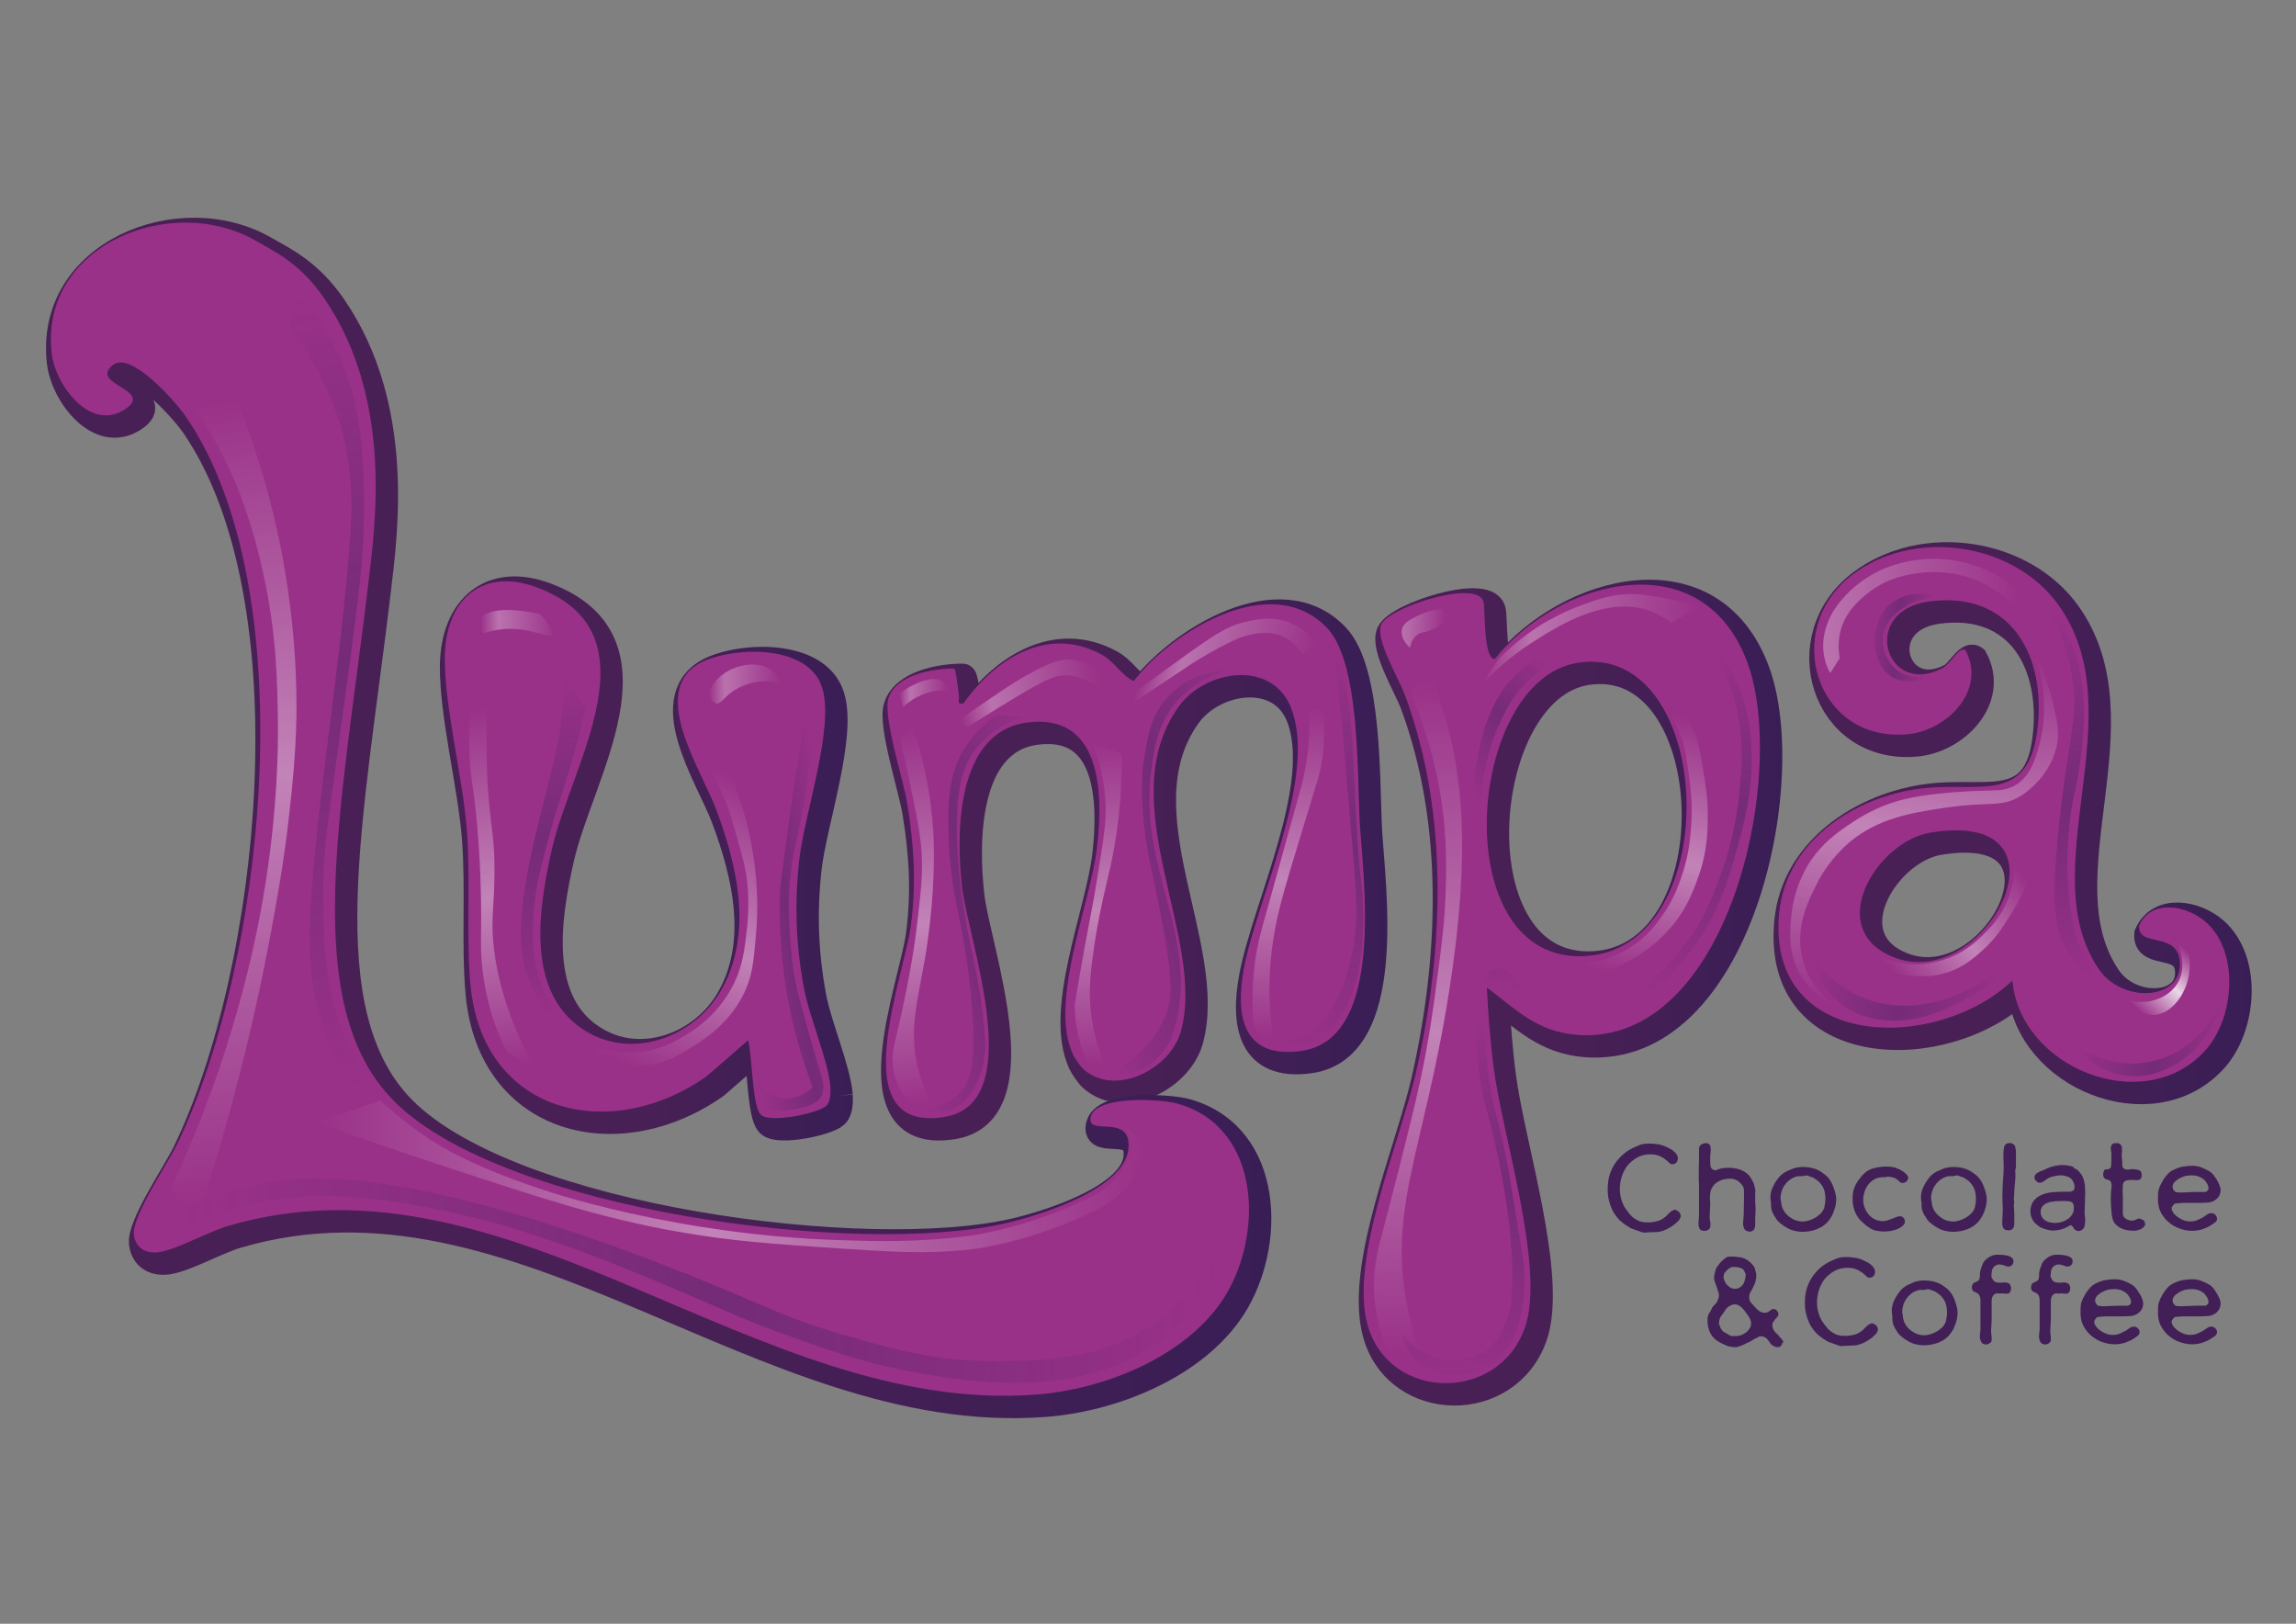 <?xml version="1.0" encoding="UTF-8"?>
<svg xmlns="http://www.w3.org/2000/svg" xmlns:xlink="http://www.w3.org/1999/xlink" version="1.0" id="Layer_1" x="0px" y="0px" viewBox="0 0 841.9 595.3" style="enable-background:new 0 0 841.9 595.3;" xml:space="preserve">
<rect x="0" y="0" width="841.9" height="595.3" fill="#808080" stroke="none"/>
<style type="text/css">
	
		.st0{fill:url(#SVGID_1_);stroke:url(#SVGID_00000064320749489043077160000011075839662807920027_);stroke-width:10;stroke-miterlimit:10;}
	
		.st1{fill:url(#SVGID_00000061466155414458037180000010310684493965863612_);stroke:url(#SVGID_00000127036732321991167760000006332890730039585925_);stroke-width:10;stroke-miterlimit:10;}
	
		.st2{fill:url(#SVGID_00000148634928393335620650000018286924972618285742_);stroke:url(#SVGID_00000178893808951399923410000004532142171631564211_);stroke-width:10;stroke-miterlimit:10;}
	
		.st3{fill:url(#SVGID_00000024696716537936929570000003549244826353658041_);stroke:url(#SVGID_00000152943915175608066390000013635781736222385579_);stroke-width:10;stroke-miterlimit:10;}
	
		.st4{fill:url(#SVGID_00000026157142547362635140000016267723193916755606_);stroke:url(#SVGID_00000041258296868981781130000008453905866358050718_);stroke-width:10;stroke-miterlimit:10;}
	.st5{fill:#421F57;}
	.st6{fill:#9A3188;}
	.st7{opacity:0.4;fill:url(#SVGID_00000177459749557045688710000008085224931422978448_);}
	.st8{opacity:0.4;fill:url(#SVGID_00000001664114545383205830000010513026456104332198_);}
	.st9{opacity:0.4;fill:url(#SVGID_00000054971583220628189470000012411026850370138287_);}
	.st10{opacity:0.4;fill:url(#SVGID_00000160887264539844240580000002480237549038551481_);}
	.st11{opacity:0.4;fill:url(#SVGID_00000137824560061444388600000004508717142660213182_);}
	.st12{opacity:0.4;fill:url(#SVGID_00000026851205128302916880000001373963429611741118_);}
	.st13{opacity:0.4;fill:url(#SVGID_00000129926868444701948960000007673877835574826379_);}
	.st14{opacity:0.4;fill:url(#SVGID_00000161589501941815372730000010000789500798645656_);}
	.st15{opacity:0.4;fill:url(#SVGID_00000047776720688009634590000012893580438699872683_);}
	.st16{opacity:0.4;fill:url(#SVGID_00000114032169536512657510000014853419240648186556_);}
	.st17{opacity:0.4;fill:url(#SVGID_00000051353750714612413520000004095411395149052811_);}
	.st18{opacity:0.4;fill:url(#SVGID_00000168112423169305472200000001554621446245350330_);}
	.st19{opacity:0.4;fill:url(#SVGID_00000010994097253890345220000009513168888051228343_);}
	.st20{opacity:0.4;fill:url(#SVGID_00000059278045406741199380000017890709282593018040_);}
	.st21{opacity:0.4;fill:url(#SVGID_00000128468541677076555760000008802543621578549145_);}
	.st22{opacity:0.4;fill:url(#SVGID_00000055672889650365846640000017324025251987577507_);}
	.st23{opacity:0.4;fill:url(#SVGID_00000116925679943824682970000007748543834826976445_);}
	.st24{opacity:0.4;fill:url(#SVGID_00000116950528246998595020000004434411509604425647_);}
	.st25{opacity:0.4;fill:url(#SVGID_00000142870124803956820410000012418536027777159074_);}
	.st26{fill:url(#SVGID_00000083775351629137630820000009885506534280023996_);}
	.st27{fill:url(#SVGID_00000162314149315037397170000002049495727152244650_);}
	.st28{fill:url(#SVGID_00000005949657961875464090000017728867201790594224_);}
	.st29{fill:url(#SVGID_00000013159493725339869850000016665058486061978257_);}
	.st30{fill:url(#SVGID_00000172432031203818743640000002024128082670480022_);}
	.st31{fill:url(#SVGID_00000091003057250146511570000002229425799669170064_);}
	.st32{fill:url(#SVGID_00000171680396810443398740000001481067210063395211_);}
	.st33{fill:url(#SVGID_00000071552453292717931870000001435364209708669327_);}
	.st34{fill:url(#SVGID_00000173869806112994280900000008796134676156408743_);}
	.st35{fill:url(#SVGID_00000127045982063858504100000015420044918581402245_);}
	.st36{fill:url(#SVGID_00000165927833172878294920000011831111578455053749_);}
	.st37{fill:url(#SVGID_00000025416577328546740920000015961866527752662926_);}
	.st38{fill:url(#SVGID_00000106143722195035739740000012624698639445526417_);}
	.st39{fill:url(#SVGID_00000044175536217891888370000012140583282363117952_);}
	.st40{fill:url(#SVGID_00000141417485894379780770000005300633889314596501_);}
</style>
<g>
	<linearGradient id="SVGID_1_" gradientUnits="userSpaceOnUse" x1="503.15" y1="363.853" x2="648.59" y2="363.853">
		<stop offset="0" style="stop-color:#492055"></stop>
		<stop offset="0.477" style="stop-color:#492055"></stop>
		<stop offset="1" style="stop-color:#391E55"></stop>
	</linearGradient>
	
		<linearGradient id="SVGID_00000017500869949909137030000008013790032597062331_" gradientUnits="userSpaceOnUse" x1="498.15" y1="363.853" x2="653.59" y2="363.853">
		<stop offset="0" style="stop-color:#492055"></stop>
		<stop offset="0.477" style="stop-color:#492055"></stop>
		<stop offset="1" style="stop-color:#391E55"></stop>
	</linearGradient>
	
		<path style="fill:url(#SVGID_1_);stroke:url(#SVGID_00000017500869949909137030000008013790032597062331_);stroke-width:10;stroke-miterlimit:10;" d="   M548.4,365.2c0.5,9.8,1.2,19.7,2.5,29.4c3.2,25,19,73.5,11.5,95.2c-9.6,27.7-49.5,27.1-57.6-0.4c-7.1-24.1,11.8-67.6,17.6-92.9   c10.3-45,12.2-94.7-4-138.4c-2.3-6.2-11.1-20.7-8.7-26c2.9-6.3,34.8-16.5,37.4-8.5c0.8,2.4-0.1,21.2,4.2,21.2   c23.9-29.6,76.2-43,92.6,1.2c15,40.4-6.5,140.9-62.5,136.6C566.8,381.4,559.3,373.5,548.4,365.2 M581.7,246.2   c-41.3,6.5-48.6,111.1,3.2,107.5C636.7,350.1,632,238.3,581.7,246.2"></path>
	
		<linearGradient id="SVGID_00000171701866079889193780000001177908424187413942_" gradientUnits="userSpaceOnUse" x1="328.09" y1="318.94" x2="503.707" y2="318.94">
		<stop offset="0" style="stop-color:#492055"></stop>
		<stop offset="0.477" style="stop-color:#492055"></stop>
		<stop offset="1" style="stop-color:#391E55"></stop>
	</linearGradient>
	
		<linearGradient id="SVGID_00000137095973142330698880000017023301410122054560_" gradientUnits="userSpaceOnUse" x1="323.09" y1="318.94" x2="508.707" y2="318.94">
		<stop offset="0" style="stop-color:#492055"></stop>
		<stop offset="0.477" style="stop-color:#492055"></stop>
		<stop offset="1" style="stop-color:#391E55"></stop>
	</linearGradient>
	
		<path style="fill:url(#SVGID_00000171701866079889193780000001177908424187413942_);stroke:url(#SVGID_00000137095973142330698880000017023301410122054560_);stroke-width:10;stroke-miterlimit:10;" d="   M400.3,395c-0.9-0.8-3.1-4-3.6-5.1c-9.1-19.3,6.3-55,8.8-76.3c2.3-19.6,1.6-49.2-25.8-45.5c-26.1,3.6-26,41-23.7,60.6   c2.3,19.4,24.4,79.1-6.6,84c-37.5,6-14.7-51.2-12.2-70.1c2-15.6,1.2-29.2-1.3-44.7c-1.4-8.8-9.1-32.2-6.9-38.8   c2.8-8.5,16.1-10.8,24-10.8c0.8,0.1,1.5,8.2,1.8,9.9c0.3,1.6-1.1,3.4,1.7,2.9c11.4-16.2,30.7-28.7,50.5-18   c4.9,2.6,7.1,7.5,11.9,9.8c14.2-18.4,50.5-40.7,70.8-19.6c12.3,12.7,11.1,53.4,12.1,71.3c1.2,20.7,9.6,79.6-21.5,83.9   c-21.7,3-24.1-13.2-21-30.2c4.8-25.8,27.2-70.4,17.3-95.6c-7-17.8-31.6-14-41.3-0.3c-24.9,35.1,10.4,84.8,0.9,119   C432.2,395.3,411.9,405.6,400.3,395"></path>
	
		<linearGradient id="SVGID_00000065781218856759361050000001563324897824803724_" gradientUnits="userSpaceOnUse" x1="21.859" y1="299.992" x2="461.169" y2="299.992">
		<stop offset="0" style="stop-color:#492055"></stop>
		<stop offset="0.477" style="stop-color:#492055"></stop>
		<stop offset="1" style="stop-color:#391E55"></stop>
	</linearGradient>
	
		<linearGradient id="SVGID_00000032606850814390439520000004085061345973985166_" gradientUnits="userSpaceOnUse" x1="16.859" y1="299.992" x2="466.169" y2="299.992">
		<stop offset="0" style="stop-color:#492055"></stop>
		<stop offset="0.477" style="stop-color:#492055"></stop>
		<stop offset="1" style="stop-color:#391E55"></stop>
	</linearGradient>
	
		<path style="fill:url(#SVGID_00000065781218856759361050000001563324897824803724_);stroke:url(#SVGID_00000032606850814390439520000004085061345973985166_);stroke-width:10;stroke-miterlimit:10;" d="   M435.3,407.9c-6.4-1.9-30-3.1-32.1,4.6c-2.1,7.8,14.6-1.5,13.8,11.4c-0.9,15.2-32.9,25-45.2,27.8c-53.7,12.3-183.7-4.4-224-44.7   c-35.4-35.4-19.3-107.3-9.4-191c2.4-20.4,8.9-66.6-16.3-103.4c-8.7-12.7-17.7-16.9-24.9-21C66.1,73.5,17.4,93.1,22.2,133   c1.4,11.5,14.2,28.7,26.9,20.2c10.8-7.2-13.5-9-4.5-16.2c6.6-5.3,23.1,13.6,26.6,18.7c43.8,63.5,29.4,199.9-2.9,266.7   c-3.5,7.3-17,27.1-16,33.6c0.7,5,4.7,7,9.5,6.2c6.4-1,17.7-7.4,25.2-9.6c103.6-30.3,192.7,69.6,295.9,61.9   c24.9-1.8,55.1-13.8,69-35.3C466.5,456.5,465.9,416.8,435.3,407.9"></path>
	
		<linearGradient id="SVGID_00000100383815102222798420000007637069589405385379_" gradientUnits="userSpaceOnUse" x1="166.441" y1="314.75" x2="307.731" y2="314.75">
		<stop offset="0" style="stop-color:#492055"></stop>
		<stop offset="0.477" style="stop-color:#492055"></stop>
		<stop offset="1" style="stop-color:#391E55"></stop>
	</linearGradient>
	
		<linearGradient id="SVGID_00000127024612097244764600000001513985104977612215_" gradientUnits="userSpaceOnUse" x1="161.441" y1="314.75" x2="312.731" y2="314.75">
		<stop offset="0" style="stop-color:#492055"></stop>
		<stop offset="0.477" style="stop-color:#492055"></stop>
		<stop offset="1" style="stop-color:#391E55"></stop>
	</linearGradient>
	
		<path style="fill:url(#SVGID_00000100383815102222798420000007637069589405385379_);stroke:url(#SVGID_00000127024612097244764600000001513985104977612215_);stroke-width:10;stroke-miterlimit:10;" d="   M307.7,401.6c-0.8-9.7-7.8-25.6-9.8-36.6c-2.9-16-3.4-30.6-1.6-46.8c1.9-16.7,13.1-48.8,8.3-63.1c-5-15.3-30.7-14.9-42.9-9.7   c-22,9.5-1.4,39.8,4,54.3c8,21.2,13.8,46.4,1.6,67.1c-9.7,16.4-31.5,24.8-48.7,14.8c-23.1-13.4-18-45.3-13-67.2   c7.1-31,38.8-78.7-4.9-95.6c-20.6-8-34.1,4.2-34.4,25.1c-0.2,18.4,6.6,44,8.1,63.7c1.4,18.7-0.3,38.5,1.3,56.6   c4.4,47.5,51.2,58.5,86.6,33.6l15.2-13.2c1.6,5.4,1.4,23.8,4.6,27.2c3.3,3.4,21.3-0.5,24.1-3.2   C307.8,407.2,307.8,403.6,307.7,401.6"></path>
	
		<linearGradient id="SVGID_00000038371859709237764440000004922510620331566759_" gradientUnits="userSpaceOnUse" x1="655.457" y1="301.736" x2="820.657" y2="301.736">
		<stop offset="0" style="stop-color:#492055"></stop>
		<stop offset="0.477" style="stop-color:#492055"></stop>
		<stop offset="1" style="stop-color:#391E55"></stop>
	</linearGradient>
	
		<linearGradient id="SVGID_00000047768122233420926490000009665887968350413700_" gradientUnits="userSpaceOnUse" x1="650.457" y1="301.736" x2="825.657" y2="301.736">
		<stop offset="0" style="stop-color:#492055"></stop>
		<stop offset="0.477" style="stop-color:#492055"></stop>
		<stop offset="1" style="stop-color:#391E55"></stop>
	</linearGradient>
	
		<path style="fill:url(#SVGID_00000038371859709237764440000004922510620331566759_);stroke:url(#SVGID_00000047768122233420926490000009665887968350413700_);stroke-width:10;stroke-miterlimit:10;" d="   M812,341.2c-7-6.1-20-8.5-24.4,1.3c-0.8,8.2,13.8,2,14.9,13c1.4,14.4-20.9,15.9-29.7,3c-24.7-36.1,13.6-93.9-14.8-133.5   c-16.5-23-53-28.3-75.7-11c-26,19.9-13.3,61.3,20.2,58.4c14.5-1.2,29.3-16.1,21.4-30.8c-2.2-1.7-5.4,5-8.5,6.6   c-20.6,10.9-30.6-21-4.8-24.5c30-4,42.9,19.9,39.7,46.7c-3.1,26.9-20.4,20-39.8,21.6c-25.3,2-52.3,18.6-54.9,45.9   c-4.9,50.4,57.6,51.3,85.5,24.8c2.8,31.8,47.6,50.1,70.2,26.2C822.5,377.3,824.7,352.3,812,341.2 M694.1,352.5   c-20.5-11.6-1.8-40.8,16.7-44C768.3,298.8,729.3,372.3,694.1,352.5"></path>
</g>
<g>
	<g>
		<path class="st5" d="M614.9,443.8c0.4,0.2,0.8,0.5,1.1,1c0.3,0.5,0.4,1,0.2,1.5c-0.2,0.5-0.4,1-0.9,1.4c-0.4,0.4-0.8,0.8-1.2,1.1    c-0.6,0.5-1.2,0.9-1.9,1.3c-0.7,0.4-1.3,0.7-2.1,1c-1,0.4-2,0.6-2.9,0.6c-1,0-1.9,0.1-2.9,0.1c-0.4,0-0.7,0.1-1,0.1    c-0.3,0-0.7,0-1-0.1c-0.3-0.1-0.7-0.1-0.9-0.3c-0.3-0.1-0.6-0.2-0.9-0.3c-0.6-0.2-1.2-0.4-1.7-0.6c-0.6-0.2-1.1-0.4-1.6-0.8    c-0.8-0.5-1.5-0.9-2.2-1.5c-0.7-0.5-1.3-1.1-1.9-1.8c-0.8-1-1.5-2-2-3.1c-0.5-1.1-0.9-2.3-1.2-3.6c-0.3-1.2-0.4-2.5-0.4-3.7    c0-1.3,0.1-2.5,0.3-3.6c0.5-2.6,1.5-4.8,3.1-6.9c1.6-2,3.5-3.6,5.8-4.7c0.9-0.4,1.7-0.8,2.5-1.1c0.8-0.3,1.7-0.5,2.7-0.5    c1.3-0.1,2.6,0,3.9,0.2c1.3,0.2,2.5,0.6,3.7,1.2c0.4,0.2,0.8,0.4,1.3,0.7c0.5,0.3,0.9,0.6,1.3,1c0.4,0.4,0.7,0.8,0.9,1.2    c0.2,0.5,0.3,1,0.2,1.5c-0.1,0.4-0.2,0.8-0.5,1.1c-0.3,0.3-0.6,0.5-1.1,0.6c-0.5,0.1-1,0-1.3-0.3c-0.3-0.3-0.7-0.6-1-0.9    c-0.9-0.8-1.9-1.4-2.8-1.8c-1-0.4-2.1-0.6-3.3-0.6c-1.3,0-2.5,0.2-3.6,0.6c-1.2,0.4-2.2,1.1-3.2,1.9c-1.1,0.9-2,1.9-2.6,3.1    c-0.7,1.2-1.2,2.5-1.5,3.9c-0.3,1.4-0.4,2.8-0.3,4.2c0.1,1.4,0.4,2.7,0.9,4c0.3,0.8,0.7,1.6,1.3,2.4c0.5,0.8,1.2,1.6,1.8,2.3    s1.5,1.3,2.3,1.7c0.8,0.5,1.7,0.7,2.6,0.8c1.3,0.1,2.6,0.1,3.9-0.2c1.3-0.2,2.5-0.7,3.5-1.5c0.3-0.2,0.6-0.5,1-0.9    c0.4-0.4,0.7-0.8,1.1-1.1c0.4-0.3,0.8-0.6,1.2-0.7C614,443.4,614.5,443.5,614.9,443.8L614.9,443.8z"></path>
		<path class="st5" d="M643.7,442c0.1,1,0,1.9,0,2.9c-0.1,1-0.1,2-0.1,3c0,0.3,0,0.6,0,1c0,0.4,0,0.7-0.1,1    c-0.1,0.3-0.2,0.6-0.4,0.9c-0.2,0.3-0.5,0.5-0.8,0.6c-0.5,0.2-1,0.2-1.5,0c-0.5-0.1-0.9-0.4-1.2-0.9c-0.2-0.4-0.3-0.8-0.4-1.2    c0-0.5-0.1-0.9,0-1.5c0-0.5,0.1-1,0.1-1.5c0.1-0.5,0.1-0.9,0.1-1.3l0.1-6c0-0.9,0-1.7,0-2.5c0-0.8-0.3-1.6-0.9-2.3    c-0.5-0.6-1.1-1.1-1.8-1.5c-0.8-0.4-1.5-0.6-2.3-0.6c-0.9,0-1.7,0.1-2.5,0.3c-0.8,0.2-1.6,0.5-2.3,1c-0.7,0.4-1.3,1-1.7,1.7    c-0.5,0.7-0.8,1.5-0.9,2.4c-0.1,0.7-0.1,1.4-0.1,2.1c0.1,0.7,0.1,1.4,0.1,2.1c0,0.7-0.1,1.4-0.1,2.1s-0.1,1.4-0.1,2.1    c0,0.6,0,1.3,0.2,2c0.2,0.7,0.1,1.4,0,2c-0.2,0.6-0.6,1-1.1,1.2c-0.6,0.2-1.1,0.2-1.7,0.1c-0.6-0.1-1-0.4-1.2-0.9    c-0.2-0.5-0.3-1-0.3-1.6s0-1.2,0.1-1.8c0.1-0.6,0.1-1.1,0.1-1.5c0-1.2,0-2.4,0-3.6v-5.8c0-0.6,0-1.3,0-1.9    c-0.1-0.6-0.1-1.3-0.1-1.9c0-2.4,0-4.8,0.1-7.3c0-0.6,0-1.1,0-1.7c0-0.6,0-1.1,0-1.7c0-0.3,0-0.7,0.1-1c0.1-0.3,0.3-0.6,0.6-0.8    c0.4-0.3,0.9-0.5,1.5-0.6c0.6-0.1,1.1,0.1,1.5,0.4c0.3,0.2,0.5,0.6,0.5,0.9c0.1,0.4,0.1,0.8,0.1,1.2c0,0.4-0.1,0.9-0.1,1.3    c-0.1,0.4-0.1,0.8-0.1,1.1c0,0.5,0,1.1,0,1.6c0,0.6,0,1.1,0.1,1.6c0,0.7,0.3,1.3,0.9,1.6c0.4,0.2,0.8,0.3,1.2,0.2    c0.2,0,0.3-0.1,0.3-0.1c0.1-0.1,0.1-0.1,0.2-0.1c0.4-0.2,0.9-0.3,1.3-0.4c0.4-0.1,0.9-0.2,1.3-0.2c2-0.2,3.9,0,5.6,0.6    c0.7,0.2,1.4,0.6,2,1c0.6,0.4,1.2,0.9,1.6,1.5c0.2,0.3,0.5,0.7,0.7,1.1c0.2,0.4,0.4,0.7,0.6,1.1c0.2,0.4,0.3,0.7,0.4,1.1    c0,0.4,0.1,0.8,0.3,1.2c0.1,0.4,0.1,0.9,0,1.4c0,0.5,0,0.9,0,1.4c0,0.5,0,1,0,1.5C643.6,441,643.6,441.5,643.7,442z M622.7,439.4    L622.7,439.4L622.7,439.4L622.7,439.4z"></path>
		<path class="st5" d="M672.4,435.5c0.3,0.8,0.5,1.6,0.7,2.4c0.2,0.8,0.2,1.6,0.2,2.4c-0.1,0.6-0.2,1.3-0.3,2    c-0.2,0.7-0.4,1.3-0.6,1.9c-0.5,1.3-1.1,2.4-2,3.5c-0.9,1.1-2,1.9-3.2,2.5c-1.2,0.6-2.5,1-3.8,1.2c-1.3,0.2-2.6,0.3-4,0.1    c-1.4-0.2-2.6-0.5-3.7-1.1c-1.1-0.6-2.2-1.3-3.2-2.2c-0.4-0.3-0.8-0.7-1.1-1.2s-0.6-0.9-0.9-1.4c-0.3-0.5-0.6-1.1-0.8-1.7    c-0.2-0.6-0.3-1.2-0.3-1.8c0-0.3,0-0.6,0-0.9c0-0.3,0-0.6-0.1-0.9c-0.1-0.4-0.1-0.7-0.1-1c0-0.3,0-0.7,0-1.1    c0.1-0.7,0.2-1.3,0.4-1.9c0.2-0.6,0.5-1.2,0.8-1.8c0.5-1,1.2-2,1.9-2.9c0.8-0.9,1.7-1.6,2.7-2.1c0.6-0.3,1.2-0.5,1.8-0.8    c0.6-0.3,1.2-0.5,1.8-0.6c1.2-0.3,2.5-0.3,3.9-0.2c2.4,0.2,4.5,1,6.2,2.4C670.4,431.4,671.6,433.2,672.4,435.5z M669.3,440.5    c0.1-1.2,0-2.3-0.2-3.4c-0.2-1.1-0.7-2.1-1.4-3c-0.6-0.8-1.4-1.5-2.3-2c-0.1-0.1-0.2-0.1-0.3-0.2c-0.1-0.1-0.2-0.1-0.3-0.2    c-0.3-0.1-0.5-0.2-0.7-0.2c-0.2,0-0.3-0.1-0.5-0.2c-0.2-0.1-0.3-0.1-0.5-0.2c-0.5-0.2-0.9-0.2-1.2-0.1c-0.3,0.1-0.7,0.2-1.2,0.2    c-0.4,0-0.7,0-1.1,0c-0.4,0-0.7,0.1-1.1,0.2c-0.7,0.2-1.3,0.5-1.9,0.9c-0.6,0.4-1.1,0.9-1.6,1.4c-1.1,1.3-1.8,2.7-2,4.4    c-0.1,0.2-0.1,0.5-0.1,0.7c0,0.2,0,0.5,0,0.7c0,0.1,0,0.2,0.1,0.5c0,0.2,0.1,0.4,0.1,0.4c0,0.9,0.2,1.7,0.5,2.5    c0.4,0.9,0.9,1.7,1.6,2.4c0.7,0.7,1.4,1.2,2.3,1.7c0.8,0.4,1.8,0.7,2.7,0.8c1,0.1,1.9,0,2.9-0.3c0.8-0.2,1.6-0.6,2.4-1    c0.8-0.4,1.4-1,2.1-1.6c0.6-0.6,1-1.3,1.3-2.1C669.1,442.1,669.2,441.3,669.3,440.5z"></path>
		<path class="st5" d="M698,429.6c0.3,0.2,0.7,0.6,1.1,1c0.4,0.4,0.6,0.8,0.6,1.3c0,0.3-0.2,0.6-0.5,1.1c-0.3,0.4-0.9,0.7-1.6,0.7    c-0.4,0-0.8-0.2-1.1-0.5c-0.3-0.3-0.6-0.6-0.9-0.8c-0.4-0.3-0.9-0.6-1.5-0.7c-0.6-0.2-1.1-0.3-1.5-0.3c-0.3,0-0.6,0-1,0.1    c-0.3,0.1-0.7,0.1-1.1,0.1c-1.2,0-2.2,0.2-3.1,0.7c-0.9,0.5-1.6,1.1-2.3,1.9c-0.6,0.8-1.1,1.7-1.4,2.7c-0.3,1-0.5,2-0.5,3    c0,1,0.2,2,0.6,3c0.4,1,0.9,1.8,1.5,2.5c0.7,0.7,1.4,1.3,2.3,1.7c0.9,0.4,1.8,0.6,2.9,0.6c0.5,0,1.1-0.1,1.6-0.3    c0.6-0.2,1.1-0.4,1.7-0.6c0.6-0.2,1.1-0.4,1.5-0.6c0.5-0.2,0.9-0.3,1.3-0.3c0.4,0,0.7,0.1,0.9,0.2c0.2,0.1,0.4,0.3,0.6,0.5    s0.2,0.4,0.3,0.6c0.1,0.2,0.1,0.4,0.1,0.6c0,0.6-0.3,1.2-0.8,1.6c-0.5,0.5-1.2,0.8-1.9,1.2c-0.8,0.3-1.6,0.5-2.5,0.7    c-0.9,0.1-1.7,0.2-2.3,0.2c-1,0-2-0.1-3-0.3c-1-0.2-1.9-0.6-2.7-1.2c-1.2-0.8-2.1-1.6-2.9-2.4c-0.8-0.8-1.4-1.6-1.8-2.5    c-0.5-0.9-0.8-1.8-1-2.7c-0.2-0.9-0.3-1.9-0.3-2.9c0-1.1,0.1-2,0.3-2.9c0.2-0.9,0.5-1.7,0.9-2.4c0.4-0.7,0.8-1.4,1.4-2.1    c0.5-0.7,1.1-1.4,1.8-2c0.5-0.5,1-0.8,1.7-1.2c0.7-0.3,1.4-0.6,2.1-0.7c0.8-0.2,1.5-0.3,2.2-0.4c0.7-0.1,1.4-0.1,2-0.1    c1.2,0,2.3,0.1,3.3,0.4C696.1,428.5,697.1,429,698,429.6z"></path>
		<path class="st5" d="M727.6,435.5c0.3,0.8,0.5,1.6,0.7,2.4c0.2,0.8,0.2,1.6,0.2,2.4c-0.1,0.6-0.2,1.3-0.3,2    c-0.2,0.7-0.4,1.3-0.6,1.9c-0.5,1.3-1.1,2.4-2,3.5c-0.9,1.1-2,1.9-3.2,2.5c-1.2,0.6-2.5,1-3.8,1.2c-1.3,0.2-2.6,0.3-4,0.1    c-1.4-0.2-2.6-0.5-3.7-1.1c-1.1-0.6-2.2-1.3-3.2-2.2c-0.4-0.3-0.8-0.7-1.1-1.2s-0.6-0.9-0.9-1.4c-0.3-0.5-0.6-1.1-0.8-1.7    c-0.2-0.6-0.3-1.2-0.3-1.8c0-0.3,0-0.6,0-0.9c0-0.3,0-0.6-0.1-0.9c-0.1-0.4-0.1-0.7-0.1-1c0-0.3,0-0.7,0-1.1    c0.1-0.7,0.2-1.3,0.4-1.9c0.2-0.6,0.5-1.2,0.8-1.8c0.5-1,1.2-2,1.9-2.9c0.8-0.9,1.7-1.6,2.7-2.1c0.6-0.3,1.2-0.5,1.8-0.8    c0.6-0.3,1.2-0.5,1.8-0.6c1.2-0.3,2.5-0.3,3.9-0.2c2.4,0.2,4.5,1,6.2,2.4C725.6,431.4,726.8,433.2,727.6,435.5z M724.5,440.5    c0.1-1.2,0-2.3-0.2-3.4c-0.2-1.1-0.7-2.1-1.4-3c-0.6-0.8-1.4-1.5-2.3-2c-0.1-0.1-0.2-0.1-0.3-0.2c-0.1-0.1-0.2-0.1-0.3-0.2    c-0.3-0.1-0.5-0.2-0.7-0.2c-0.2,0-0.3-0.1-0.5-0.2c-0.2-0.1-0.3-0.1-0.5-0.2c-0.5-0.2-0.9-0.2-1.2-0.1c-0.3,0.1-0.7,0.2-1.2,0.2    c-0.4,0-0.7,0-1.1,0c-0.4,0-0.7,0.1-1.1,0.2c-0.7,0.2-1.3,0.5-1.9,0.9c-0.6,0.4-1.1,0.9-1.6,1.4c-1.1,1.3-1.8,2.7-2,4.4    c-0.1,0.2-0.1,0.5-0.1,0.7c0,0.2,0,0.5,0,0.7c0,0.1,0,0.2,0.1,0.5c0,0.2,0.1,0.4,0.1,0.4c0,0.9,0.2,1.7,0.5,2.5    c0.4,0.9,0.9,1.7,1.6,2.4c0.7,0.7,1.4,1.2,2.3,1.7c0.8,0.4,1.8,0.7,2.7,0.8c1,0.1,1.9,0,2.9-0.3c0.8-0.2,1.6-0.6,2.4-1    c0.8-0.4,1.4-1,2.1-1.6c0.6-0.6,1-1.3,1.3-2.1C724.3,442.1,724.4,441.3,724.5,440.5z"></path>
		<path class="st5" d="M739,430.2c0,0.5,0,1,0,1.5c0,0.5-0.1,1-0.1,1.5c-0.1,0.6-0.1,1.3-0.2,1.9c0,0.6-0.1,1.3-0.1,1.9    c0,0.6,0,1.1-0.1,1.6c-0.1,0.5-0.1,1.1,0,1.6c0.1,0.5,0.1,0.9,0,1.3c-0.1,0.4-0.1,0.9,0,1.3c0,0.7,0.1,1.4,0.1,2.1    c0,0.7,0,1.4,0,2.1c0,0.5,0,1.1,0,1.8c0,0.7-0.2,1.2-0.5,1.6c-0.2,0.3-0.6,0.5-1,0.6c-0.4,0.1-0.8,0.1-1.2,0c-0.6,0-1-0.3-1.3-0.7    c-0.2-0.4-0.4-0.9-0.4-1.5c0-0.6,0-1.2,0-1.8c0.1-0.6,0.1-1.1,0.1-1.5c0.1-1.5,0.1-3.1,0-4.6c-0.1-1.5-0.1-3.1,0-4.6    c0-1.4,0.1-2.7,0.2-4c0.1-1.3,0.2-2.7,0.2-4c0-1.3,0-2.5-0.1-3.8c0-1.3,0-2.5,0.2-3.7c0.1-0.4,0.2-0.7,0.4-1    c0.2-0.3,0.5-0.5,0.9-0.6c0.3-0.1,0.7-0.2,1.1-0.1c0.4,0,0.7,0.2,1.1,0.4c0.4,0.3,0.6,0.7,0.7,1.2c0.1,0.5,0.1,1,0.2,1.4    c0,0.6,0,1.3,0,1.9c0,0.6,0,1.3,0,1.9c0,0.7,0,1.4,0,2C738.9,428.9,738.9,429.6,739,430.2z"></path>
		<path class="st5" d="M760.2,428.1c1,0.4,1.7,0.9,2.3,1.6c0.6,0.7,1.1,1.4,1.4,2.3c0.3,0.8,0.5,1.7,0.6,2.7c0.1,1,0.1,1.9,0.1,2.8    c0,1.2-0.1,2.3-0.1,3.5c0,1.2-0.1,2.4-0.1,3.5c0,0.5,0,1,0.1,1.5c0.1,0.6,0.1,1.1,0.1,1.7c0,0.6-0.1,1.1-0.2,1.7    c-0.1,0.5-0.4,1-0.7,1.3c-0.6,0.5-1.2,0.7-1.9,0.6c-0.7-0.2-1.2-0.5-1.5-1.2c-0.2-0.4-0.5-0.7-0.7-0.8c-0.2-0.1-0.6-0.1-1,0.2    c-0.4,0.2-0.8,0.5-1.2,0.6c-0.4,0.2-0.8,0.4-1.2,0.5c-0.8,0.3-1.7,0.4-2.6,0.5c-0.9,0.1-1.8,0-2.7-0.2c-0.9-0.2-1.8-0.5-2.6-0.9    c-0.8-0.4-1.5-1-2.1-1.6c-0.6-0.6-1-1.3-1.3-2.1c-0.3-0.8-0.4-1.6-0.4-2.4c0-0.8,0.2-1.6,0.5-2.4c0.3-0.8,0.8-1.4,1.4-2    c0.6-0.6,1.4-1.1,2.2-1.4c0.8-0.4,1.6-0.6,2.5-0.8c0.9-0.2,1.8-0.3,2.7-0.3c0.9,0,1.8-0.1,2.6-0.1c0.4,0,0.8,0,1.3,0    c0.5,0,1,0,1.4,0c0.4-0.1,0.8-0.2,1.1-0.4c0.3-0.2,0.5-0.6,0.5-1.1c0-0.9-0.2-1.7-0.6-2.4s-1-1.3-1.9-1.6    c-0.8-0.3-1.6-0.5-2.4-0.5c-0.8,0-1.7,0.1-2.5,0.3c-0.4,0.1-0.8,0.2-1.2,0.3c-0.4,0.1-0.8,0.3-1.1,0.5c-0.3,0.2-0.7,0.4-0.9,0.6    c-0.3,0.2-0.6,0.5-0.9,0.6c-0.3,0.2-0.7,0.4-1.1,0.4c-0.4,0.1-0.7,0-1.1-0.3c-0.3-0.2-0.6-0.5-0.8-0.8c-0.2-0.4-0.2-0.7-0.2-1.1    c0.1-0.4,0.2-0.7,0.5-0.9c0.2-0.3,0.5-0.5,0.9-0.7c0.3-0.2,0.7-0.4,1.1-0.5c0.4-0.1,0.7-0.3,1-0.4c1.7-0.9,3.5-1.5,5.4-1.7    c1.9-0.2,3.8,0,5.6,0.7L760.2,428.1z M760.4,443.4c0.1-0.7,0-1.4-0.2-2c-0.2-0.6-0.8-0.9-1.6-1c-0.8-0.1-1.6-0.1-2.5-0.1    c-0.9,0-1.7,0.1-2.5,0.1c-0.6,0.1-1.3,0.2-2,0.3c-0.7,0.2-1.3,0.4-1.8,0.8c-0.5,0.3-1,0.8-1.2,1.3c-0.3,0.6-0.4,1.2-0.3,2.1    c0.1,0.7,0.4,1.3,0.8,1.8c0.4,0.5,0.9,0.8,1.5,1.1c0.6,0.3,1.2,0.4,1.9,0.5c0.7,0.1,1.3,0.1,1.9,0c0.7-0.1,1.4-0.2,2.1-0.5    c0.7-0.2,1.3-0.6,1.9-1c0.6-0.4,1-0.9,1.4-1.5C760.1,444.8,760.4,444.2,760.4,443.4L760.4,443.4z"></path>
		<path class="st5" d="M786.4,448c0.2,0.5,0.3,1,0,1.4c-0.2,0.4-0.6,0.7-1,1c-0.5,0.3-1,0.5-1.5,0.6c-0.6,0.2-1,0.2-1.4,0.2    c-1.2,0-2.3-0.1-3.4-0.4c-1.1-0.3-2.1-0.8-3-1.6c-0.8-0.7-1.3-1.6-1.5-2.5c-0.2-0.9-0.4-1.9-0.4-3c-0.1-1.2-0.2-2.4-0.2-3.6    s0-2.4,0.1-3.6c0-0.2,0.1-0.5,0.1-0.8c0-0.3,0.1-0.6,0.1-0.9c0-0.3,0-0.6-0.1-0.9c-0.1-0.3-0.2-0.5-0.3-0.8    c-0.2-0.2-0.3-0.3-0.5-0.4s-0.4-0.1-0.6-0.2c-0.2,0-0.4-0.1-0.6-0.2c-0.2-0.1-0.4-0.2-0.5-0.3c-0.3-0.3-0.5-0.7-0.5-1.2    c0-0.5,0-0.9,0.2-1.3c0.1-0.3,0.2-0.5,0.3-0.6c0.1-0.1,0.3-0.2,0.4-0.2c0.2,0,0.3,0,0.5,0c0.2,0,0.4,0,0.6-0.1    c0.6-0.2,0.9-0.6,0.9-1.1c0-0.5,0.1-1.1,0.1-1.5c0-0.5,0-1,0-1.5c0-0.5,0-1,0-1.5c0-0.3,0-0.6-0.1-0.9c0-0.3-0.1-0.6-0.1-0.9    c0-0.3,0-0.6,0.1-0.9c0.1-0.3,0.2-0.6,0.4-0.8c0.2-0.2,0.6-0.4,0.9-0.4c0.4,0,0.7,0,1.1,0c0.6,0.1,1,0.3,1.2,0.7    c0.2,0.3,0.4,0.7,0.4,1.1c0,0.4,0,0.9,0,1.4c-0.1,0.5-0.1,0.9-0.1,1.4c0,0.4,0,0.8,0.1,1.2c0,0.4,0.1,0.8,0.1,1.2    c0,0.3,0,0.6,0,0.9c0,0.3,0,0.6,0.1,0.8c0.1,0.2,0.2,0.4,0.3,0.5c0.2,0.1,0.3,0.2,0.5,0.3c0.2,0.1,0.3,0.1,0.4,0.1    c0.1,0,0.2,0,0.2,0.1c0.4,0,0.8,0,1.4-0.1c0.6-0.1,1.2-0.1,1.7,0c0.6,0,1.1,0.2,1.5,0.3c0.5,0.2,0.8,0.5,0.9,1    c0.1,0.4,0.1,0.8,0.1,1.3c-0.1,0.5-0.3,0.9-0.6,1.1c-0.3,0.2-0.7,0.3-1.2,0.3c-0.5-0.1-0.9-0.1-1.3-0.1c-0.4,0-0.9,0-1.3,0    c-0.4,0-0.9,0.1-1.2,0.2c-0.4,0.1-0.7,0.3-0.9,0.6c-0.2,0.3-0.4,0.7-0.4,1.2c-0.1,1.4-0.1,2.8,0,4.3c0,1.4,0,2.9,0,4.2    c0,0.2,0,0.3,0,0.5c0,0.2,0,0.4,0,0.6c0,0.3,0,0.7,0,0.9c0,0.3,0.1,0.6,0.3,0.9c0.2,0.4,0.6,0.7,0.9,0.9c0.4,0.2,0.8,0.4,1.2,0.5    c0.3,0.1,0.6,0.1,0.9,0.1c0.3,0,0.6,0,0.9-0.1c0.2-0.1,0.5-0.2,0.7-0.3c0.2-0.1,0.5-0.2,0.7-0.3c0.5-0.1,1,0,1.4,0.3    C785.9,447.2,786.2,447.5,786.4,448z"></path>
		<path class="st5" d="M813.8,434.4c0.2,0.4,0.3,0.9,0.4,1.3c0.1,0.4,0.1,0.9,0,1.3c-0.1,0.6-0.3,1.2-0.6,1.6    c-0.3,0.5-0.7,0.9-1.1,1.2c-0.4,0.3-0.9,0.6-1.5,0.8c-0.5,0.2-1.1,0.3-1.7,0.3c-1.1,0.1-2.3,0.1-3.4,0.1c-1.2,0-2.3,0-3.4,0    c-0.6,0-1.2,0-1.7,0c-0.6,0-1.1,0.1-1.7,0.1c-0.4,0-0.8,0.1-1.2,0.1c-0.4,0-0.7,0.2-1,0.6c-0.3,0.3-0.5,0.7-0.6,1    c0,0.4,0,0.7,0.2,1.1c0.2,0.4,0.4,0.7,0.6,1c0.3,0.3,0.5,0.6,0.8,0.8c0.7,0.6,1.5,1.1,2.4,1.5c0.9,0.4,1.8,0.6,2.7,0.6    c0.9,0,1.7-0.1,2.5-0.4c0.8-0.3,1.5-0.7,2.3-1.1c0.3-0.2,0.6-0.3,0.9-0.6c0.3-0.2,0.6-0.4,0.9-0.6c0.3-0.2,0.6-0.3,1-0.3    c0.3-0.1,0.7,0,1,0.1c0.7,0.3,1.1,0.8,1.3,1.5c0.2,0.7-0.1,1.3-0.7,1.8c-0.6,0.4-1.2,0.8-1.8,1.2c-0.6,0.4-1.3,0.7-1.9,0.9    c-1.8,0.8-3.8,1.1-5.8,0.9c-2-0.2-3.9-0.8-5.5-1.7c-1.7-1-3.1-2.2-4.2-3.9c-1.1-1.6-1.7-3.5-1.7-5.6c0-0.6,0-1.2,0-1.9    c0-0.6,0.1-1.3,0.2-1.9c0.2-0.6,0.4-1.1,0.6-1.6c0.3-0.5,0.6-1,0.8-1.5c0.5-0.9,1.1-1.7,1.8-2.5c0.7-0.8,1.5-1.4,2.5-1.8    c1-0.5,2.1-0.9,3.3-1.1c1.1-0.2,2.3-0.3,3.4-0.3c1.1,0,2.3,0.2,3.3,0.6s2.1,0.9,3.1,1.5c0.8,0.6,1.5,1.3,2,2.2    C813,432.6,813.4,433.5,813.8,434.4z M809.1,436.8c0.3-0.2,0.5-0.4,0.6-0.6c0.1-0.2,0.1-0.5,0.1-0.8c0-0.3-0.1-0.5-0.2-0.8    c-0.1-0.3-0.2-0.5-0.4-0.8c-0.4-0.7-0.9-1.3-1.5-1.7c-0.6-0.4-1.2-0.7-1.8-0.9c-0.7-0.2-1.4-0.3-2.1-0.3s-1.5,0.1-2.3,0.2    c-0.5,0.1-1,0.3-1.7,0.6c-0.7,0.3-1.3,0.7-1.8,1.1s-1,0.9-1.2,1.5c-0.3,0.6-0.2,1.1,0.1,1.8c0.3,0.6,0.7,0.9,1.3,1    c0.6,0.1,1.1,0.1,1.7,0.1c0.8,0,1.7-0.1,2.5-0.1c0.8,0,1.6-0.1,2.5-0.1c0.4,0,0.9,0,1.3,0c0.4,0,0.9,0,1.3,0c0.3,0,0.6,0,0.9,0    C808.5,437.1,808.8,437,809.1,436.8L809.1,436.8z"></path>
		<path class="st5" d="M687.2,485.4c0.4,0.2,0.8,0.5,1.1,1c0.3,0.5,0.4,1,0.2,1.5c-0.2,0.5-0.4,1-0.9,1.4c-0.4,0.4-0.8,0.8-1.2,1.1    c-0.6,0.5-1.2,0.9-1.9,1.3c-0.7,0.4-1.3,0.7-2.1,1c-1,0.4-2,0.6-2.9,0.6c-1,0-1.9,0.1-2.9,0.1c-0.4,0-0.7,0.1-1,0.1    c-0.3,0-0.7,0-1-0.1c-0.3-0.1-0.7-0.1-0.9-0.3c-0.3-0.1-0.6-0.2-0.9-0.3c-0.6-0.2-1.2-0.4-1.7-0.6c-0.6-0.2-1.1-0.4-1.6-0.8    c-0.8-0.5-1.5-0.9-2.2-1.5c-0.7-0.5-1.3-1.1-1.9-1.8c-0.8-1-1.5-2-2-3.1c-0.5-1.1-0.9-2.3-1.2-3.6c-0.3-1.2-0.4-2.5-0.4-3.7    c0-1.3,0.1-2.5,0.3-3.6c0.5-2.6,1.5-4.8,3.1-6.9c1.6-2,3.5-3.6,5.8-4.7c0.9-0.4,1.7-0.8,2.5-1.1c0.8-0.3,1.7-0.5,2.7-0.5    c1.3-0.1,2.6,0,3.9,0.2c1.3,0.2,2.5,0.6,3.7,1.2c0.4,0.2,0.8,0.4,1.3,0.7c0.5,0.3,0.9,0.6,1.3,1c0.4,0.4,0.7,0.8,0.9,1.2    c0.2,0.5,0.3,1,0.2,1.5c-0.1,0.4-0.2,0.8-0.5,1.1c-0.3,0.3-0.6,0.5-1.1,0.6c-0.5,0.1-1,0-1.3-0.3c-0.3-0.3-0.7-0.6-1-0.9    c-0.9-0.8-1.9-1.4-2.8-1.8c-1-0.4-2.1-0.6-3.3-0.6c-1.3,0-2.5,0.2-3.6,0.6c-1.2,0.4-2.2,1.1-3.2,1.9c-1.1,0.9-2,1.9-2.6,3.1    c-0.7,1.2-1.2,2.5-1.5,3.9c-0.3,1.4-0.4,2.8-0.3,4.2c0.1,1.4,0.4,2.7,0.9,4c0.3,0.8,0.7,1.6,1.3,2.4c0.5,0.8,1.2,1.6,1.8,2.3    c0.7,0.7,1.5,1.3,2.3,1.7c0.8,0.5,1.7,0.7,2.6,0.8c1.3,0.1,2.6,0.1,3.9-0.2c1.3-0.2,2.5-0.7,3.5-1.5c0.3-0.2,0.6-0.5,1-0.9    c0.4-0.4,0.7-0.8,1.1-1.1c0.4-0.3,0.8-0.6,1.2-0.7C686.3,485.1,686.7,485.1,687.2,485.4L687.2,485.4z"></path>
		<path class="st5" d="M716.9,477.1c0.3,0.8,0.5,1.6,0.7,2.4c0.2,0.8,0.2,1.6,0.2,2.4c-0.1,0.6-0.2,1.3-0.3,2    c-0.2,0.7-0.4,1.3-0.6,1.9c-0.5,1.3-1.1,2.4-2,3.5c-0.9,1.1-2,1.9-3.2,2.5c-1.2,0.6-2.5,1-3.8,1.2c-1.3,0.2-2.6,0.3-4,0.1    c-1.4-0.2-2.6-0.5-3.7-1.1c-1.1-0.6-2.2-1.3-3.2-2.2c-0.4-0.3-0.8-0.7-1.1-1.2c-0.3-0.5-0.6-0.9-0.9-1.4c-0.3-0.5-0.6-1.1-0.8-1.7    c-0.2-0.6-0.3-1.2-0.3-1.8c0-0.3,0-0.6,0-0.9c0-0.3,0-0.6-0.1-0.9c-0.1-0.4-0.1-0.7-0.1-1c0-0.3,0-0.7,0-1.1    c0.1-0.7,0.2-1.3,0.4-1.9c0.2-0.6,0.5-1.2,0.8-1.8c0.5-1,1.2-2,1.9-2.9c0.8-0.9,1.7-1.6,2.7-2.1c0.6-0.3,1.2-0.5,1.8-0.8    c0.6-0.3,1.2-0.5,1.8-0.6c1.2-0.3,2.5-0.3,3.9-0.2c2.4,0.2,4.5,1,6.2,2.4C714.9,473,716.2,474.9,716.9,477.1z M713.9,482.2    c0.1-1.2,0-2.3-0.2-3.4c-0.2-1.1-0.7-2.1-1.4-3c-0.6-0.8-1.4-1.5-2.3-2c-0.1-0.1-0.2-0.1-0.3-0.2c-0.1-0.1-0.2-0.1-0.3-0.2    c-0.3-0.1-0.5-0.2-0.7-0.2c-0.2,0-0.3-0.1-0.5-0.2c-0.2-0.1-0.3-0.1-0.5-0.2c-0.5-0.2-0.9-0.2-1.2-0.1c-0.3,0.1-0.7,0.2-1.2,0.2    c-0.4,0-0.7,0-1.1,0c-0.4,0-0.7,0.1-1.1,0.2c-0.7,0.2-1.3,0.5-1.9,0.9c-0.6,0.4-1.1,0.9-1.6,1.4c-1.1,1.3-1.8,2.7-2,4.4    c-0.1,0.2-0.1,0.5-0.1,0.7c0,0.2,0,0.5,0,0.7c0,0.1,0,0.2,0.1,0.5c0,0.2,0.1,0.4,0.1,0.4c0,0.9,0.2,1.7,0.5,2.5    c0.4,0.9,0.9,1.7,1.6,2.4c0.7,0.7,1.4,1.2,2.3,1.7c0.8,0.4,1.8,0.7,2.7,0.8s1.9,0,2.9-0.3c0.8-0.2,1.6-0.6,2.4-1    c0.8-0.4,1.4-1,2.1-1.6c0.6-0.6,1-1.3,1.3-2.1C713.6,483.8,713.8,483,713.9,482.2z"></path>
		<path class="st5" d="M736.2,460.4c0.8,0.2,1.3,0.5,1.7,0.9c0.4,0.4,0.5,1,0.3,1.8c-0.2,0.5-0.5,0.9-1,1.1c-0.5,0.2-1.1,0.2-1.6,0    c-0.7-0.3-1.4-0.5-2.1-0.6c-0.7-0.1-1.4,0.1-2.1,0.6c-0.5,0.4-0.9,1-1,1.7s-0.2,1.4-0.2,2c0,0.2,0.1,0.5,0.3,0.8    c0.2,0.3,0.3,0.5,0.4,0.7c0.4,0.5,0.9,0.7,1.5,0.8c0.6,0.1,1.3,0.1,2.1,0c0.8-0.1,1.4,0,2,0.3c0.3,0.1,0.5,0.3,0.6,0.6    c0.1,0.2,0.2,0.5,0.3,0.8c0,0.3,0,0.6,0,0.9c-0.1,0.3-0.2,0.6-0.3,0.8c-0.2,0.3-0.4,0.6-0.7,0.6c-0.3,0.1-0.5,0.1-0.9,0.1    c-0.3,0-0.6,0-0.9-0.1c-0.3,0-0.6,0-0.9,0c-0.3,0.1-0.7,0.1-1,0c-0.3-0.1-0.7,0-1,0.1c-0.7,0.3-1.1,0.9-1.3,1.7    c-0.1,0.5-0.1,1-0.1,1.5c0,0.5,0,1,0,1.5c0,0.5,0,1.1,0,1.6c0,0.5,0,1.1,0,1.6c0,0.5,0,1.1,0,1.7c0,0.6-0.1,1.2-0.1,1.9    c0,0.6-0.1,1.3-0.1,1.9c0,0.6,0,1.2,0.1,1.7c0,0.3,0.1,0.7,0.1,1c0,0.4,0,0.7,0,1c0,0.3-0.2,0.6-0.4,0.8c-0.2,0.2-0.5,0.4-0.9,0.6    c-0.6,0.2-1.1,0.1-1.6,0c-0.5-0.2-0.9-0.6-1.1-1.2c-0.3-0.7-0.4-1.4-0.3-2.1c0.1-0.7,0.1-1.4,0.2-2.1c0-0.5,0-0.9,0-1.4    c0-0.5,0-0.9,0-1.4c0-0.8,0-1.7,0-2.8c0-1.1,0-2,0-2.8c0-0.4,0-0.8,0-1.2c0-0.4,0-0.8,0-1.2c0-0.4-0.1-0.8-0.2-1.2    c-0.1-0.4-0.3-0.7-0.6-1c-0.2-0.2-0.4-0.3-0.6-0.4c-0.2-0.1-0.4-0.2-0.6-0.3c-0.2-0.1-0.4-0.2-0.6-0.3c-0.2-0.1-0.3-0.3-0.4-0.6    c-0.2-0.4-0.2-0.8-0.1-1.3c0.1-0.5,0.3-0.9,0.6-1.1c0.2-0.1,0.4-0.2,0.6-0.3c0.2-0.1,0.4-0.2,0.6-0.3c0.2-0.1,0.4-0.2,0.5-0.3    c0.2-0.1,0.3-0.3,0.4-0.6c0.2-0.6,0.2-1.1,0.2-1.7c0-0.4,0-0.7,0.1-1.1c0.1-0.4,0.2-0.7,0.3-1.1c0.2-0.6,0.5-1.3,0.7-1.8    c0.3-0.6,0.7-1.1,1.2-1.5c1.1-1,2.3-1.6,3.8-1.7C733.4,460,734.8,460,736.2,460.4z"></path>
		<path class="st5" d="M757.9,460.4c0.8,0.2,1.3,0.5,1.7,0.9c0.4,0.4,0.5,1,0.3,1.8c-0.2,0.5-0.5,0.9-1,1.1c-0.5,0.2-1.1,0.2-1.6,0    c-0.7-0.3-1.4-0.5-2.1-0.6c-0.7-0.1-1.4,0.1-2.1,0.6c-0.5,0.4-0.9,1-1,1.7s-0.2,1.4-0.2,2c0,0.2,0.1,0.5,0.3,0.8    c0.2,0.3,0.3,0.5,0.4,0.7c0.4,0.5,0.9,0.7,1.5,0.8c0.6,0.1,1.3,0.1,2.1,0c0.8-0.1,1.4,0,2,0.3c0.3,0.1,0.5,0.3,0.6,0.6    c0.1,0.2,0.2,0.5,0.3,0.8c0,0.3,0,0.6,0,0.9c-0.1,0.3-0.2,0.6-0.3,0.8c-0.2,0.3-0.4,0.6-0.7,0.6c-0.3,0.1-0.5,0.1-0.9,0.1    c-0.3,0-0.6,0-0.9-0.1c-0.3,0-0.6,0-0.9,0c-0.3,0.1-0.7,0.1-1,0c-0.3-0.1-0.7,0-1,0.1c-0.7,0.3-1.1,0.9-1.3,1.7    c-0.1,0.5-0.1,1-0.1,1.5c0,0.5,0,1,0,1.5c0,0.5,0,1.1,0,1.6c0,0.5,0,1.1,0,1.6c0,0.5,0,1.1,0,1.7c0,0.6-0.1,1.2-0.1,1.9    c0,0.6-0.1,1.3-0.1,1.9c0,0.6,0,1.2,0.1,1.7c0,0.3,0.1,0.7,0.1,1c0,0.4,0,0.7,0,1c0,0.3-0.2,0.6-0.4,0.8c-0.2,0.2-0.5,0.4-0.9,0.6    c-0.6,0.2-1.1,0.1-1.6,0c-0.5-0.2-0.9-0.6-1.1-1.2c-0.3-0.7-0.4-1.4-0.3-2.1c0.1-0.7,0.1-1.4,0.2-2.1c0-0.5,0-0.9,0-1.4    c0-0.5,0-0.9,0-1.4c0-0.8,0-1.7,0-2.8c0-1.1,0-2,0-2.8c0-0.4,0-0.8,0-1.2c0-0.4,0-0.8,0-1.2c0-0.4-0.1-0.8-0.2-1.2    c-0.1-0.4-0.3-0.7-0.6-1c-0.2-0.2-0.4-0.3-0.6-0.4c-0.2-0.1-0.4-0.2-0.6-0.3c-0.2-0.1-0.4-0.2-0.6-0.3c-0.2-0.1-0.3-0.3-0.4-0.6    c-0.2-0.4-0.2-0.8-0.1-1.3c0.1-0.5,0.3-0.9,0.6-1.1c0.2-0.1,0.4-0.2,0.6-0.3c0.2-0.1,0.4-0.2,0.6-0.3c0.2-0.1,0.4-0.2,0.5-0.3    c0.2-0.1,0.3-0.3,0.4-0.6c0.2-0.6,0.2-1.1,0.2-1.7c0-0.4,0-0.7,0.1-1.1c0.1-0.4,0.2-0.7,0.3-1.1c0.2-0.6,0.5-1.3,0.7-1.8    c0.3-0.6,0.7-1.1,1.2-1.5c1.1-1,2.3-1.6,3.8-1.7C755.1,460,756.5,460,757.9,460.4z"></path>
		<path class="st5" d="M785.4,476c0.2,0.4,0.3,0.9,0.4,1.3c0.1,0.4,0.1,0.9,0,1.3c-0.1,0.6-0.3,1.2-0.6,1.6    c-0.3,0.5-0.7,0.9-1.1,1.2c-0.4,0.3-0.9,0.6-1.5,0.8c-0.5,0.2-1.1,0.3-1.7,0.3c-1.1,0.1-2.3,0.1-3.4,0.1c-1.2,0-2.3,0-3.4,0    c-0.6,0-1.2,0-1.7,0c-0.6,0-1.1,0.1-1.7,0.1c-0.4,0-0.8,0.1-1.2,0.1c-0.4,0-0.7,0.2-1,0.6c-0.3,0.3-0.5,0.7-0.6,1    c0,0.4,0,0.7,0.2,1.1c0.2,0.4,0.4,0.7,0.6,1c0.3,0.3,0.5,0.6,0.8,0.8c0.7,0.6,1.5,1.1,2.4,1.5c0.9,0.4,1.8,0.6,2.7,0.6    c0.9,0,1.7-0.1,2.5-0.4c0.8-0.3,1.5-0.7,2.3-1.1c0.3-0.2,0.6-0.3,0.9-0.6c0.3-0.2,0.6-0.4,0.9-0.6c0.3-0.2,0.6-0.3,1-0.3    c0.3-0.1,0.7,0,1,0.1c0.7,0.3,1.1,0.8,1.3,1.5c0.2,0.7-0.1,1.3-0.7,1.8c-0.6,0.4-1.2,0.8-1.8,1.2s-1.3,0.7-1.9,0.9    c-1.8,0.8-3.8,1.1-5.8,0.9c-2-0.2-3.9-0.8-5.5-1.7c-1.7-1-3.1-2.2-4.2-3.9c-1.1-1.6-1.7-3.5-1.7-5.6c0-0.6,0-1.2,0-1.9    s0.1-1.3,0.2-1.9c0.2-0.6,0.4-1.1,0.6-1.6c0.3-0.5,0.6-1,0.8-1.5c0.5-0.9,1.1-1.7,1.8-2.5c0.7-0.8,1.5-1.4,2.5-1.8    c1-0.5,2.1-0.9,3.3-1.1c1.1-0.2,2.3-0.3,3.4-0.3c1.1,0,2.3,0.2,3.3,0.6c1.1,0.4,2.1,0.9,3.1,1.5c0.8,0.6,1.5,1.3,2,2.2    C784.6,474.3,785.1,475.1,785.4,476z M780.7,478.5c0.3-0.2,0.5-0.4,0.6-0.6c0.1-0.2,0.1-0.5,0.1-0.8c0-0.3-0.1-0.5-0.2-0.8    c-0.1-0.3-0.2-0.5-0.4-0.8c-0.4-0.7-0.9-1.3-1.5-1.7c-0.6-0.4-1.2-0.7-1.8-0.9c-0.7-0.2-1.4-0.3-2.1-0.3c-0.7,0-1.5,0.1-2.3,0.2    c-0.5,0.1-1,0.3-1.7,0.6c-0.7,0.3-1.3,0.7-1.8,1.1c-0.6,0.4-1,0.9-1.2,1.5c-0.3,0.6-0.2,1.1,0.1,1.8c0.3,0.6,0.7,0.9,1.3,1    c0.6,0.1,1.1,0.1,1.7,0.1c0.8,0,1.7-0.1,2.5-0.1c0.8,0,1.6-0.1,2.5-0.1c0.4,0,0.9,0,1.3,0c0.4,0,0.9,0,1.3,0c0.3,0,0.6,0,0.9,0    C780.1,478.7,780.4,478.7,780.7,478.5L780.7,478.5z"></path>
		<path class="st5" d="M813.8,476c0.2,0.4,0.3,0.9,0.4,1.3c0.1,0.4,0.1,0.9,0,1.3c-0.1,0.6-0.3,1.2-0.6,1.6    c-0.3,0.5-0.7,0.9-1.1,1.2c-0.4,0.3-0.9,0.6-1.5,0.8c-0.5,0.2-1.1,0.3-1.7,0.3c-1.1,0.1-2.3,0.1-3.4,0.1c-1.2,0-2.3,0-3.4,0    c-0.6,0-1.2,0-1.7,0c-0.6,0-1.1,0.1-1.7,0.1c-0.4,0-0.8,0.1-1.2,0.1c-0.4,0-0.7,0.2-1,0.6c-0.3,0.3-0.5,0.7-0.6,1    c0,0.4,0,0.7,0.2,1.1c0.2,0.4,0.4,0.7,0.6,1c0.3,0.3,0.5,0.6,0.8,0.8c0.7,0.6,1.5,1.1,2.4,1.5c0.9,0.4,1.8,0.6,2.7,0.6    c0.9,0,1.7-0.1,2.5-0.4c0.8-0.3,1.5-0.7,2.3-1.1c0.3-0.2,0.6-0.3,0.9-0.6c0.3-0.2,0.6-0.4,0.9-0.6c0.3-0.2,0.6-0.3,1-0.3    c0.3-0.1,0.7,0,1,0.1c0.7,0.3,1.1,0.8,1.3,1.5c0.2,0.7-0.1,1.3-0.7,1.8c-0.6,0.4-1.2,0.8-1.8,1.2s-1.3,0.7-1.9,0.9    c-1.8,0.8-3.8,1.1-5.8,0.9c-2-0.2-3.9-0.8-5.5-1.7c-1.7-1-3.1-2.2-4.2-3.9c-1.1-1.6-1.7-3.5-1.7-5.6c0-0.6,0-1.2,0-1.9    s0.1-1.3,0.2-1.9c0.2-0.6,0.4-1.1,0.6-1.6c0.3-0.5,0.6-1,0.8-1.5c0.5-0.9,1.1-1.7,1.8-2.5c0.7-0.8,1.5-1.4,2.5-1.8    c1-0.5,2.1-0.9,3.3-1.1c1.1-0.2,2.3-0.3,3.4-0.3c1.1,0,2.3,0.2,3.3,0.6c1.1,0.4,2.1,0.9,3.1,1.5c0.8,0.6,1.5,1.3,2,2.2    C813,474.3,813.4,475.1,813.8,476z M809.1,478.5c0.3-0.2,0.5-0.4,0.6-0.6c0.1-0.2,0.1-0.5,0.1-0.8c0-0.3-0.1-0.5-0.2-0.8    c-0.1-0.3-0.2-0.5-0.4-0.8c-0.4-0.7-0.9-1.3-1.5-1.7c-0.6-0.4-1.2-0.7-1.8-0.9c-0.7-0.2-1.4-0.3-2.1-0.3s-1.5,0.1-2.3,0.2    c-0.5,0.1-1,0.3-1.7,0.6c-0.7,0.3-1.3,0.7-1.8,1.1c-0.6,0.4-1,0.9-1.2,1.5c-0.3,0.6-0.2,1.1,0.1,1.8c0.3,0.6,0.7,0.9,1.3,1    c0.6,0.1,1.1,0.1,1.7,0.1c0.8,0,1.7-0.1,2.5-0.1c0.8,0,1.6-0.1,2.5-0.1c0.4,0,0.9,0,1.3,0c0.4,0,0.9,0,1.3,0c0.3,0,0.6,0,0.9,0    C808.5,478.7,808.8,478.7,809.1,478.5L809.1,478.5z"></path>
	</g>
	<g>
		<path class="st5" d="M653.6,492.2c0,0.1,0,0.2-0.1,0.4c-0.1,0.2-0.2,0.4-0.3,0.6c-0.1,0.2-0.3,0.3-0.5,0.5    c-0.2,0.1-0.4,0.2-0.6,0.2c-0.6,0-1.1-0.1-1.5-0.3c-0.4-0.2-0.7-0.4-1-0.6c-0.3-0.3-0.5-0.5-0.7-0.9c-0.2-0.3-0.5-0.6-0.7-0.9    l-0.5-0.6c-0.3-0.2-0.6-0.3-0.9-0.5c-0.3-0.1-0.7-0.2-1-0.2c-0.5,0-0.9,0.1-1.3,0.4c-0.4,0.3-0.7,0.4-0.9,0.4h0    c-0.3,0.2-0.7,0.5-1,0.6c-0.2,0.2-0.5,0.3-0.8,0.5c-0.3,0.2-0.4,0.2-0.5,0.3c-0.2,0-0.4,0.1-0.8,0.3c-0.4,0.2-0.8,0.4-1.2,0.6    c-0.5,0.2-0.9,0.4-1.5,0.6c-0.5,0.2-1,0.3-1.4,0.3c-0.4,0-0.9,0-1.3-0.1c-0.4-0.1-0.8-0.1-1.3-0.2l-0.5-0.2    c-1.3-0.5-2.3-1-3.3-1.6c-0.9-0.6-1.6-1.2-2.2-2c-0.6-0.8-1-1.7-1.3-2.7c-0.3-1-0.4-2.2-0.4-3.6c0-0.4,0.1-0.9,0.3-1.4    c0.2-0.5,0.4-0.9,0.7-1.2l0.7-1.4c0-0.2,0.2-0.3,0.4-0.6l1.3-1.4c0.2-0.5,0.4-0.9,0.6-1.4c0.1-0.4,0.2-0.8,0.2-1.3    c0-0.4-0.1-0.8-0.3-1.4c-0.2-0.6-0.4-1.2-0.6-1.8c-0.2-0.6-0.4-1.1-0.6-1.7c-0.2-0.5-0.3-0.9-0.3-1.2c0-0.7,0.1-1.4,0.3-2.1    c0.2-0.7,0.4-1.3,0.5-1.7l0.4-0.6c0.1-0.1,0.2-0.2,0.3-0.3c0.1-0.1,0.1-0.2,0.2-0.3c0.3-0.5,0.7-1,1.2-1.4c0.5-0.4,1-0.9,1.6-1.3    l0.4-0.2c0.4-0.1,0.8-0.1,1.2-0.1c0.4,0,0.8,0,1.2,0c0.3,0,0.6,0,0.9,0.1c0.3,0,0.6,0.1,0.9,0.1c0.4,0,0.8,0.1,1.2,0.2    c0.4,0.1,0.9,0.3,1.3,0.5c0.4,0.2,0.8,0.5,1.2,0.8c0.4,0.3,0.7,0.6,1,0.9l0.6,0.7c0.3,0.4,0.6,0.9,0.7,1.5    c0.1,0.6,0.2,1.1,0.4,1.5v0.4c0,0.5,0,1-0.1,1.4c-0.1,0.5-0.2,0.9-0.3,1.4c-0.2,0.5-0.4,1-0.7,1.6c-0.3,0.6-0.6,1.2-1,1.9    c-0.2,0.2-0.3,0.5-0.4,0.9c-0.1,0.4-0.1,0.7-0.1,1.1c0,0.8,0.2,1.4,0.7,1.9l0.5,0.6l1.2,1.3c1,1.2,2.2,1.8,3.3,1.8    c0.4,0,0.7-0.1,1-0.2c0.3-0.1,0.5-0.3,0.8-0.5c0.2-0.2,0.5-0.3,0.7-0.5c0.2-0.1,0.4-0.2,0.7-0.2c0.5,0,1,0.2,1.3,0.7    c0.4,0.4,0.5,0.8,0.5,1.1c0,0.4-0.1,0.8-0.4,1.1l-1,1.1l-0.2,0.5c-0.2,0.1-0.4,0.3-0.5,0.6c-0.1,0.3-0.1,0.6-0.1,0.9    c0,0.5,0.1,1,0.3,1.4l0.2,0.3c0.2,0.3,0.3,0.6,0.6,0.9c0.2,0.3,0.5,0.5,0.8,0.7l0.5,0.6c0.2,0.3,0.5,0.6,0.8,0.9    c0.3,0.3,0.5,0.6,0.7,1l0.1,0.2V492.2z M640.4,488.4c0.4-0.3,0.7-0.8,1.1-1.3c0.4-0.5,0.6-1.2,0.6-1.9c0-0.6-0.2-1.4-0.7-2.2    c-0.5-0.8-1-1.6-1.6-2.3l-0.4-0.5c-1-1.3-2.2-2-3.3-2c-0.4,0-0.9,0.1-1.3,0.3c-0.4,0.2-0.9,0.4-1.3,0.8c-0.2,0.1-0.3,0.3-0.6,0.6    c-0.2,0.3-0.4,0.6-0.6,0.9c-0.2,0.3-0.4,0.6-0.6,0.9c-0.2,0.3-0.4,0.5-0.5,0.6c-0.3,0.5-0.6,1-0.7,1.5c-0.1,0.5-0.2,1-0.2,1.5    c0,0.2,0,0.3,0.1,0.4l0.2,0.3c0.1,0.2,0.1,0.4,0.2,0.6c0,0.2,0.1,0.4,0.3,0.6l0.3,0.4c0.1,0.2,0.2,0.4,0.4,0.5    c0.2,0.2,0.5,0.3,0.8,0.5c0.3,0.2,0.6,0.3,0.9,0.5c0.3,0.2,0.6,0.3,0.8,0.5l0.5,0.2c0.1,0,0.1,0,0.2,0c0.1,0,0.1,0,0.2,0    c0.2,0,0.3,0,0.5,0c0.2,0,0.3,0,0.5,0c0.2,0,0.3,0,0.4,0c0.1,0,0.2,0,0.3,0c0.5,0,1-0.1,1.5-0.3c0.6-0.2,1.1-0.5,1.5-0.8    L640.4,488.4z M632.1,467.5c-0.1,0.2-0.1,0.4-0.1,0.7c0,0.4,0.1,0.8,0.3,1.3c0.2,0.5,0.5,1,0.8,1.4c0.4,0.4,0.8,0.8,1.3,1.1    c0.5,0.3,1.2,0.5,1.9,0.5c0.4,0,0.9-0.1,1.3-0.3c0.4-0.2,0.9-0.5,1.2-0.9c0.4-0.4,0.7-1,0.9-1.6c0.2-0.7,0.4-1.5,0.4-2.4    c0,0,0-0.2-0.1-0.4c-0.1-0.2-0.2-0.5-0.3-0.7c-0.1-0.3-0.3-0.5-0.4-0.7c-0.2-0.2-0.3-0.4-0.6-0.4l-0.5-0.3c-0.1,0-0.4-0.1-0.9-0.2    c-0.5-0.1-1.2-0.1-1.9-0.1c-0.3,0-0.6,0.1-1,0.3c-0.4,0.2-0.7,0.5-1.1,0.8c-0.3,0.3-0.6,0.7-0.9,1    C632.2,466.9,632.1,467.2,632.1,467.5z"></path>
	</g>
</g>
<g>
	<path class="st6" d="M545.2,362c0.5,9.8,1.2,19.7,2.5,29.4c3.2,25,19,73.5,11.5,95.2c-9.6,27.7-49.5,27.1-57.6-0.4   c-7.1-24.1,11.8-67.6,17.6-92.9c10.3-45,12.2-94.7-4-138.4c-2.3-6.2-11.1-20.7-8.7-26c2.9-6.3,34.8-16.5,37.4-8.5   c0.8,2.4-0.1,21.2,4.2,21.2c23.9-29.6,76.2-43,92.6,1.2c15,40.4-6.5,140.9-62.5,136.6C563.6,378.2,556.1,370.3,545.2,362    M578.5,243c-41.3,6.5-48.6,111.1,3.2,107.5C633.5,346.9,628.8,235.1,578.5,243"></path>
	<path class="st6" d="M397.1,391.8c-0.9-0.8-3.1-4-3.6-5.1c-9.1-19.3,6.3-55,8.8-76.3c2.3-19.6,1.6-49.2-25.8-45.5   c-26.1,3.6-26,41-23.7,60.6c2.3,19.4,24.4,79.1-6.6,84c-37.5,6-14.7-51.2-12.2-70.1c2-15.6,1.2-29.2-1.3-44.7   c-1.4-8.8-9.1-32.2-6.9-38.8c2.8-8.5,16.1-10.8,24-10.8c0.8,0.1,1.5,8.2,1.8,9.9c0.3,1.6-1.1,3.4,1.7,2.9   c11.4-16.2,30.7-28.7,50.5-18c4.9,2.6,7.1,7.5,11.9,9.8c14.2-18.4,50.5-40.7,70.8-19.6c12.3,12.7,11.1,53.4,12.1,71.3   c1.2,20.7,9.6,79.6-21.5,83.9c-21.7,3-24.1-13.2-21-30.2c4.8-25.8,27.2-70.4,17.3-95.6c-7-17.8-31.6-14-41.3-0.3   c-24.9,35.1,10.4,84.8,0.9,119C429,392.1,408.7,402.4,397.1,391.8"></path>
	<path class="st6" d="M432.1,404.7c-6.4-1.9-30-3.1-32.1,4.6c-2.1,7.8,14.6-1.5,13.8,11.4c-0.9,15.2-32.9,25-45.2,27.8   c-53.7,12.3-183.7-4.4-224-44.7c-35.4-35.4-19.3-107.3-9.4-191c2.4-20.4,8.9-66.6-16.3-103.4c-8.7-12.7-17.7-16.9-24.9-21   C62.9,70.3,14.2,89.9,19,129.8c1.4,11.5,14.2,28.7,26.9,20.2c10.8-7.2-13.5-9-4.5-16.2c6.6-5.3,23.1,13.6,26.6,18.7   c43.8,63.5,29.4,199.9-2.9,266.7c-3.5,7.3-17,27.1-16,33.6c0.7,5,4.7,7,9.5,6.2c6.4-1,17.7-7.4,25.2-9.6   c103.6-30.3,192.7,69.6,295.9,61.9c24.9-1.8,55.1-13.8,69-35.3C463.3,453.3,462.7,413.6,432.1,404.7"></path>
	<path class="st6" d="M304.5,398.4c-0.8-9.7-7.8-25.6-9.8-36.6c-2.9-16-3.4-30.6-1.6-46.8c1.9-16.7,13.1-48.8,8.3-63.1   c-5-15.3-30.7-14.9-42.9-9.7c-22,9.5-1.4,39.8,4,54.3c8,21.2,13.8,46.4,1.6,67.1c-9.7,16.4-31.5,24.8-48.7,14.8   c-23.1-13.4-18-45.3-13-67.2c7.1-31,38.8-78.7-4.9-95.6c-20.6-8-34.1,4.2-34.4,25.1c-0.2,18.4,6.6,44,8.1,63.7   c1.4,18.7-0.3,38.5,1.3,56.6c4.4,47.5,51.2,58.5,86.6,33.6l15.2-13.2c1.6,5.4,1.4,23.8,4.6,27.2c3.3,3.4,21.3-0.5,24.1-3.2   C304.6,404,304.6,400.4,304.5,398.4"></path>
	<path class="st6" d="M808.8,338c-7-6.1-20-8.5-24.4,1.3c-0.8,8.2,13.8,2,14.9,13c1.4,14.4-20.9,15.9-29.7,3   c-24.7-36.1,13.6-93.9-14.8-133.5c-16.5-23-53-28.3-75.7-11c-26,19.9-13.3,61.3,20.2,58.4c14.5-1.2,29.3-16.1,21.4-30.8   c-2.2-1.7-5.4,5-8.5,6.6c-20.6,10.9-30.6-21-4.8-24.5c30-4,42.9,19.9,39.7,46.7c-3.1,26.9-20.4,20-39.8,21.6   c-25.3,2-52.3,18.6-54.9,45.9c-4.9,50.4,57.6,51.3,85.5,24.8c2.8,31.8,47.6,50.1,70.2,26.2C819.3,374.1,821.5,349.1,808.8,338    M690.9,349.3c-20.5-11.6-1.8-40.8,16.7-44C765.1,295.6,726.1,369.1,690.9,349.3"></path>
</g>
<linearGradient id="SVGID_00000140014447604603699930000003337180164903279233_" gradientUnits="userSpaceOnUse" x1="117.192" y1="224.089" x2="81.296" y2="558.754" gradientTransform="matrix(0.972 -0.234 0.201 0.836 -94.682 -10.3)">
	<stop offset="0" style="stop-color:#FFFFFF;stop-opacity:0"></stop>
	<stop offset="0.477" style="stop-color:#FFFFFF"></stop>
	<stop offset="1" style="stop-color:#FFFFFF;stop-opacity:0"></stop>
</linearGradient>
<path style="opacity:0.4;fill:url(#SVGID_00000140014447604603699930000003337180164903279233_);" d="M71.6,449.2  c7.1-21.3,12.5-40.6,16.7-57c3.2-12.6,7.3-30.2,11.2-51.2c2.3-12.5,4.6-25,6.5-42c1.2-10.7,2.4-22,2.7-36.3c0.1-9.6,0-33.1-5.9-62.6  c-2.9-14.6-7.7-32.8-15.8-53c-6.5-1-12.9-2.1-19.4-3.1c5.3,7.2,11.8,17.4,17.6,30.4c1.4,3.1,6.9,15.7,11.2,35.2  c5.1,22.8,5.3,40.7,5.5,55.5c0.1,7.4,0.1,32.3-5.5,64.6c-0.9,5.1-3.7,21.1-9.6,41.6c-4.9,17.3-12.4,39.3-24,64.1  C65.6,440.1,68.6,444.6,71.6,449.2z"></path>
<linearGradient id="SVGID_00000084531042141287495010000009976265516714145950_" gradientUnits="userSpaceOnUse" x1="116.47" y1="431.247" x2="419.735" y2="431.247">
	<stop offset="0" style="stop-color:#FFFFFF;stop-opacity:0"></stop>
	<stop offset="0.477" style="stop-color:#FFFFFF"></stop>
	<stop offset="1" style="stop-color:#FFFFFF;stop-opacity:0"></stop>
</linearGradient>
<path style="opacity:0.4;fill:url(#SVGID_00000084531042141287495010000009976265516714145950_);" d="M139.5,403.5  c3.6,3.3,9,8,16,12.8c5.2,3.6,18.1,11.8,46.4,20.8c4.1,1.3,21.5,6.7,46.4,11.2c25.5,4.6,46.7,6,60.8,6.4c12.9,0.4,27.4,0.8,46.4-1.6  c0,0,21.3-2.7,44.8-14.4c1.9-0.9,7.3-3.7,11.2-9.6c1.4-2.1,3.4-5.3,3.2-9.6c-0.2-3.9-2.2-6.8-3.2-8c2.7,2.7,5.3,5.3,8,8  c-0.2,2.8-0.9,6.9-3.2,11.2c-3.7,6.9-9.7,10.4-14.4,12.8c-23,11.8-44.8,14.4-44.8,14.4c-12.3,1.5-23.4,1.6-46.4,0  c-28.5-1.9-42.7-2.9-62.5-6.4c-27.5-4.9-47.7-11.5-88-24.8c-18.3-6-33.4-11.4-43.9-15.2C124.1,408.8,131.8,406.1,139.5,403.5z"></path>
<linearGradient id="SVGID_00000152982081077310049350000000077562531752512152_" gradientUnits="userSpaceOnUse" x1="192.506" y1="519.842" x2="192.506" y2="389.079" gradientTransform="matrix(0.974 -0.226 0.226 0.974 -108.031 -73.583)">
	<stop offset="0" style="stop-color:#FFFFFF;stop-opacity:0"></stop>
	<stop offset="0.477" style="stop-color:#FFFFFF"></stop>
	<stop offset="1" style="stop-color:#FFFFFF;stop-opacity:0"></stop>
</linearGradient>
<path style="opacity:0.4;fill:url(#SVGID_00000152982081077310049350000000077562531752512152_);" d="M172.5,258.3  c-0.3,3.1-0.6,7.9-0.5,13.7c0.1,8.4,1,14.6,1.5,17.6c2.6,18.8,2.8,37,2.9,41.7c0.2,12.3-0.6,17.5,1,27.8c0.7,4.7,1.9,10.2,4.1,16.4  c1.5,4.3,3.2,7.8,4.6,10.4c3.5,2.2,7.1,4.3,10.6,6.5c-5.6-9.4-9-18.1-11.2-24.9c-3-9.3-4-16.6-4.2-18.4c-1.5-10.8-0.2-15.3,0-27.2  c0.3-17.7-2.2-19.8-2.8-41.7c-0.3-11.1,0-20.2,0.4-25.7C176.6,255.7,174.5,257,172.5,258.3z"></path>
<linearGradient id="SVGID_00000183220322005518333130000006022565064481943429_" gradientUnits="userSpaceOnUse" x1="233.822" y1="392.16" x2="277.917" y2="288.603">
	<stop offset="0" style="stop-color:#FFFFFF;stop-opacity:0"></stop>
	<stop offset="0.477" style="stop-color:#FFFFFF"></stop>
	<stop offset="1" style="stop-color:#FFFFFF;stop-opacity:0"></stop>
</linearGradient>
<path style="opacity:0.4;fill:url(#SVGID_00000183220322005518333130000006022565064481943429_);" d="M219.6,384.2  c3.1,1,8.2,2.2,14.4,1.6c8.3-0.8,14-4.2,17.6-6.4c2.9-1.8,10.5-6.6,16-16c4.8-8.1,5.5-15.6,6.4-24c0.8-8.1,0.2-14.2,0-16  c-0.5-4.6-1.4-7.9-3.2-14.4c-2-7.2-3.4-12.5-6.4-19.2c-1.6-3.7-4.2-8.7-8-14.4c3.7,2.7,7.5,5.3,11.2,8c1.9,4.5,4.4,11.1,6.4,19.2  c4.4,17.7,3.9,32.3,3.2,40c-0.9,10.5-1.4,15.8-4.8,22.4c-5.7,11-15.1,16.7-19.2,19.2c-4.2,2.6-9,5.5-16,6.4  c-9,1.2-16.2-1.5-19.7-3.1C218.2,386.5,218.9,385.3,219.6,384.2z"></path>
<linearGradient id="SVGID_00000058568190417754612980000005264849599561117588_" gradientUnits="userSpaceOnUse" x1="204.319" y1="228.326" x2="176.32" y2="228.326">
	<stop offset="0" style="stop-color:#FFFFFF;stop-opacity:0"></stop>
	<stop offset="0.768" style="stop-color:#FFFFFF;stop-opacity:0.8"></stop>
	<stop offset="1" style="stop-color:#FFFFFF;stop-opacity:0"></stop>
</linearGradient>
<path style="opacity:0.4;fill:url(#SVGID_00000058568190417754612980000005264849599561117588_);" d="M177.4,232.2  c-0.2-0.1-2.9-1.3-2.9-3.2c-0.1-1.6,1.7-2.8,2.7-3.4c5.5-3.6,17.1-1.3,20.8-0.5c4.4,5,4.8,6.8,4.3,7.5c-1.2,1.7-7.6-2.6-17-2  C181.9,230.8,179.2,231.5,177.4,232.2z"></path>
<linearGradient id="SVGID_00000072271800035639549120000011809987523926851764_" gradientUnits="userSpaceOnUse" x1="286.101" y1="250.776" x2="259.856" y2="250.776">
	<stop offset="0" style="stop-color:#FFFFFF;stop-opacity:0"></stop>
	<stop offset="0.768" style="stop-color:#FFFFFF;stop-opacity:0.8"></stop>
	<stop offset="1" style="stop-color:#FFFFFF;stop-opacity:0"></stop>
</linearGradient>
<path style="opacity:0.4;fill:url(#SVGID_00000072271800035639549120000011809987523926851764_);" d="M262.6,257.9  c1.5,0.3,2.5-1.6,5-3.6c3.6-2.9,7.5-3.8,8.8-4.1c1.9-0.4,5.3-0.9,9.7,0.2c-0.7-2.2-1.9-3.5-2.7-4.3c-5.2-4.6-16-2.4-21,3.6  c-1.4,1.6-2.1,3.2-2.5,4.3C260.3,255.7,261.2,257.6,262.6,257.9z"></path>
<linearGradient id="SVGID_00000051355006052708393480000010349851114546911417_" gradientUnits="userSpaceOnUse" x1="347.502" y1="253.953" x2="329.628" y2="253.953">
	<stop offset="0" style="stop-color:#FFFFFF;stop-opacity:0"></stop>
	<stop offset="0.768" style="stop-color:#FFFFFF;stop-opacity:0.8"></stop>
	<stop offset="1" style="stop-color:#FFFFFF;stop-opacity:0"></stop>
</linearGradient>
<path style="opacity:0.4;fill:url(#SVGID_00000051355006052708393480000010349851114546911417_);" d="M331.2,259.1  c1.2-1.1,2.8-2.3,4.8-3.4c4.6-2.5,9.1-2.8,11.5-2.7c-0.2-1.6-0.8-2.4-1.4-2.9c-2.7-2.5-9.4-0.9-16.5,4.3  C330.2,255.9,330.7,257.5,331.2,259.1z"></path>
<linearGradient id="SVGID_00000023253561316994944050000017755116983158240679_" gradientUnits="userSpaceOnUse" x1="373.772" y1="153.384" x2="325.499" y2="174.568" gradientTransform="matrix(0.99 0.144 -0.144 0.99 54.428 40.873)">
	<stop offset="0" style="stop-color:#FFFFFF;stop-opacity:0"></stop>
	<stop offset="0.768" style="stop-color:#FFFFFF;stop-opacity:0.8"></stop>
	<stop offset="1" style="stop-color:#FFFFFF;stop-opacity:0"></stop>
</linearGradient>
<path style="opacity:0.4;fill:url(#SVGID_00000023253561316994944050000017755116983158240679_);" d="M350.6,264.6  c1.8-1.2,6.9-4.7,14.7-10c4.7-3.2,9.4-6.3,16-9.6c5.4-2.6,7.6-3.1,9.6-3.2c5.6-0.2,9.9,2.4,12.2,4.1c0.8,2.6,1.5,5.1,2.3,7.7  c-6.3-5.1-11.5-5.9-14.4-6c-4.6-0.1-8.2,1.7-24.6,11.7c-4.5,2.8-8.3,5.2-11.3,7C353.6,265.8,352.1,265.2,350.6,264.6z"></path>
<linearGradient id="SVGID_00000096051837196332476810000008974396724157451696_" gradientUnits="userSpaceOnUse" x1="425.71" y1="91.072" x2="365.377" y2="91.072" gradientTransform="matrix(0.971 0.238 -0.238 0.971 87.17 61.59)">
	<stop offset="0" style="stop-color:#FFFFFF;stop-opacity:0"></stop>
	<stop offset="0.768" style="stop-color:#FFFFFF;stop-opacity:0.8"></stop>
	<stop offset="1" style="stop-color:#FFFFFF;stop-opacity:0"></stop>
</linearGradient>
<path style="opacity:0.4;fill:url(#SVGID_00000096051837196332476810000008974396724157451696_);" d="M415.3,257.7  c9.1-6,15.5-10.2,20.4-13.5c0.6-0.4,6.1-4.1,13.8-8c4.3-2.2,6.5-3,9.1-3.5c3-0.6,7.3-1.4,11.8,0.6c4,1.8,6.3,5,7.3,6.8  c1.7-1.4,3.4-2.9,5.1-4.3c-1.6-2-4.5-5.2-9.1-7.2c-7-3.1-13.7-1.4-17.9-0.4c-6.1,1.6-9.9,4-25.3,15.1c-3.9,2.8-8.6,6.2-13.8,10  C416.2,254.7,415.8,256.2,415.3,257.7z"></path>
<linearGradient id="SVGID_00000086685413694692123580000006178139315640927130_" gradientUnits="userSpaceOnUse" x1="463.911" y1="342.271" x2="463.911" y2="220.364" gradientTransform="matrix(0.998 5.859463e-02 -5.859463e-02 0.998 25.623 12.199)">
	<stop offset="0" style="stop-color:#FFFFFF;stop-opacity:0"></stop>
	<stop offset="0.477" style="stop-color:#FFFFFF"></stop>
	<stop offset="1" style="stop-color:#FFFFFF;stop-opacity:0"></stop>
</linearGradient>
<path style="opacity:0.4;fill:url(#SVGID_00000086685413694692123580000006178139315640927130_);" d="M466.9,380.9  c-1-6.3-2-15.7-1.1-27c1-13.5,4.1-24.1,7.2-34.6c1.5-5,6.2-20.4,9.4-30.9c0.9-2.8,2.6-8.3,3-15.8c0.3-5.3,0-9.7-0.5-12.7  c-1.6,0.2-3.2,0.4-4.9,0.6c0.1,1.3,0.1,3.1,0.1,5.3c0,11.8-2.4,20.7-3.8,25.6c-5.9,21.2-8.8,31.8-11.1,40.1  c-3.1,10.8-4.6,16.4-5.4,24.5c-0.8,7.8-0.5,14.3-0.2,18.7c0.1,0.5,0.7,3.7,3.6,5.3C464.8,380.9,466.2,381,466.9,380.9z"></path>
<linearGradient id="SVGID_00000069364962099121848860000013978614639835401371_" gradientUnits="userSpaceOnUse" x1="406.92" y1="415.268" x2="406.92" y2="296.674" gradientTransform="matrix(0.999 -3.820468e-02 3.820468e-02 0.999 -17.202 -8.773)">
	<stop offset="0" style="stop-color:#FFFFFF;stop-opacity:0"></stop>
	<stop offset="0.477" style="stop-color:#FFFFFF"></stop>
	<stop offset="1" style="stop-color:#FFFFFF;stop-opacity:0"></stop>
</linearGradient>
<path style="opacity:0.4;fill:url(#SVGID_00000069364962099121848860000013978614639835401371_);" d="M400.5,272.1  c3.6,1.5,7.2,2.9,10.8,4.4c0.2,17.6-2,31.5-4.1,41.1c-1.9,8.6-4.7,18.6-6.7,34.6c-0.9,7-1.4,13.9,0,22.4c1.1,6.8,3.2,12.3,4.8,16  c-2.2-0.4-4.3-0.8-6.5-1.1c-1.1-2.3-2.3-5.1-3.1-8.5c-1.3-5-1.6-9.4-1.6-12.8c0.8-4.8,2-12,3.6-20.8c2.4-13.1,3-15.3,4.4-24.1  c2.5-15.1,3.8-22.8,3.2-30.4C404.7,283.9,402.3,276.7,400.5,272.1z"></path>
<linearGradient id="SVGID_00000124136234317179585260000004663512822355666109_" gradientUnits="userSpaceOnUse" x1="343.016" y1="484.772" x2="343.016" y2="347.362" gradientTransform="matrix(0.992 -0.129 0.129 0.992 -60.281 -32.41)">
	<stop offset="0" style="stop-color:#FFFFFF;stop-opacity:0"></stop>
	<stop offset="0.477" style="stop-color:#FFFFFF"></stop>
	<stop offset="1" style="stop-color:#FFFFFF;stop-opacity:0"></stop>
</linearGradient>
<path style="opacity:0.4;fill:url(#SVGID_00000124136234317179585260000004663512822355666109_);" d="M341.3,404.1  c-1.2-2.2-2.7-5.6-4-9.8c-4.6-15.2-0.9-26.9,1.8-42.5c3.2-18.7,3.5-34.4,3.3-42.4c-0.3-10.8-1.9-25.4-7.7-42.8  c-1.6,1.3-3.1,2.7-4.7,4c0.8,3.5,2,8.4,3.2,14.4c3,14.3,4.5,21.5,4.8,28.8c0.3,7.3-0.3,12.9-1.6,24c-1,8.8-2.2,15.5-3.2,20.8  c-1.7,9-3.4,16.6-4.8,22.4c-0.9,3-2,8.4,0,14.4c0.9,2.8,2.2,6.7,5.9,8.3C337.2,405.1,340.1,404.5,341.3,404.1z"></path>
<linearGradient id="SVGID_00000160876626836266873440000007207511224459343033_" gradientUnits="userSpaceOnUse" x1="522.559" y1="521.625" x2="522.559" y2="275.326" gradientTransform="matrix(0.999 -3.697978e-02 3.697978e-02 0.999 -17.573 -5.741)">
	<stop offset="0" style="stop-color:#FFFFFF;stop-opacity:0"></stop>
	<stop offset="0.477" style="stop-color:#FFFFFF"></stop>
	<stop offset="1" style="stop-color:#FFFFFF;stop-opacity:0"></stop>
</linearGradient>
<path style="opacity:0.4;fill:url(#SVGID_00000160876626836266873440000007207511224459343033_);" d="M523.8,504.3  c-1.8-4.2-4.3-10.8-6.4-19.2c-10.1-40,4.4-60.7,14-121.9c8.5-54.1,3.9-81.2-1.2-99.1c-2.7-9.5-5.7-17.2-8-22.4  c-1.6,4.3-3.2,8.5-4.8,12.8c5.2,12.1,8,22.7,9.6,30.4c3.9,18.8,3.4,33.8,3,44.2c-0.4,9.5-1.2,16.2-3,29.5  c-1.4,10.9-3.1,23.3-6.4,38.4c-3.3,15.3-10.2,41.5-14.4,57.6c-1,3.9-3.1,11.7-2.2,21.8c0.7,7.9,2.9,14.2,4.6,18.2  C513.7,498,518.8,501.2,523.8,504.3z"></path>
<linearGradient id="SVGID_00000159469909913889922130000015451462927855638700_" gradientUnits="userSpaceOnUse" x1="623.102" y1="234.529" x2="543.036" y2="234.529">
	<stop offset="0" style="stop-color:#FFFFFF;stop-opacity:0"></stop>
	<stop offset="0.768" style="stop-color:#FFFFFF;stop-opacity:0.8"></stop>
	<stop offset="1" style="stop-color:#FFFFFF;stop-opacity:0"></stop>
</linearGradient>
<path style="opacity:0.4;fill:url(#SVGID_00000159469909913889922130000015451462927855638700_);" d="M549.4,241.7  c-2.1,3.2-4.3,6.4-6.4,9.6c7.2-7.7,14.1-12.8,19.2-16c9.6-6.1,27.2-17.2,43.2-11.2c3.4,1.3,5.9,3,7.5,4.3c3.4-2,6.7-3.9,10.1-5.9  c-3.6-1.2-8.7-2.6-14.9-3.6c-4.5-0.8-7.3-1.2-11.1-1.1c-6,0.2-10.4,1.7-15.8,3.6c-7.7,2.7-13.3,6-15.9,7.5  C561.1,231.6,555.3,235.7,549.4,241.7z"></path>
<linearGradient id="SVGID_00000097481498643829283610000016476968410113204121_" gradientUnits="userSpaceOnUse" x1="530.05" y1="230.352" x2="513.966" y2="230.352">
	<stop offset="0" style="stop-color:#FFFFFF;stop-opacity:0"></stop>
	<stop offset="1" style="stop-color:#FFFFFF;stop-opacity:0.8"></stop>
</linearGradient>
<path style="opacity:0.4;fill:url(#SVGID_00000097481498643829283610000016476968410113204121_);" d="M517,237.5  c0.3-1.5,1-3.5,2.7-4.8c1.5-1.1,2.5-0.6,5.2-1.8c1.9-0.8,4.4-1.9,5-4.1c0.4-1.5-0.2-2.9-0.7-3.6c-4.5,0.4-7.7,1.7-9.7,2.7  c-2.7,1.4-4.9,2.5-5.4,4.8C513.3,234.1,516.7,237.2,517,237.5z"></path>
<linearGradient id="SVGID_00000072258074425483395030000004327045578759589306_" gradientUnits="userSpaceOnUse" x1="590.529" y1="467.533" x2="630.527" y2="378.247" gradientTransform="matrix(0.988 -0.156 0.156 0.988 -68.576 -13.509)">
	<stop offset="0" style="stop-color:#FFFFFF;stop-opacity:0"></stop>
	<stop offset="0.477" style="stop-color:#FFFFFF"></stop>
	<stop offset="1" style="stop-color:#FFFFFF;stop-opacity:0"></stop>
</linearGradient>
<path style="opacity:0.4;fill:url(#SVGID_00000072258074425483395030000004327045578759589306_);" d="M563.1,352.4  c2.1,0.5,5.1,1.1,8.8,1.3c2.4,0.1,7.6,0.4,13.9-1.2c1.5-0.4,8.4-2.2,15-7.3c4.8-3.7,7.2-7.3,9.6-10.8c3.8-5.8,5.4-10.6,6.6-14.3  c2.4-7.3,2.8-13.1,3.1-17.2c0.6-8.2-0.2-14.3-0.9-19.5c-1-7.2-1.7-11.9-4.6-17.7c-1.8-3.5-3.7-6.2-5.2-8c1.6,0.1,3.3,0.1,4.9,0.2  c1.9,2,4.3,5,6.3,9.1c1.2,2.5,2.4,5.6,3.8,14.4c1.1,7.3,1.8,11.2,1.8,16.9c0,5.8,0,13.7-3.6,23.6c-2.1,5.7-4.9,13.5-13.1,21.5  c-8.5,8.2-17.6,11.6-20.6,12.6c-3.8,1.3-7.9,2.6-13.1,2.1C568.9,357.3,564.7,353.8,563.1,352.4z"></path>
<linearGradient id="SVGID_00000096038979032625797490000001048244139129031334_" gradientUnits="userSpaceOnUse" x1="666.32" y1="229.094" x2="666.32" y2="87.791" gradientTransform="matrix(0.981 0.196 -0.196 0.981 83.075 18.182)">
	<stop offset="0" style="stop-color:#FFFFFF;stop-opacity:0"></stop>
	<stop offset="0.477" style="stop-color:#FFFFFF"></stop>
	<stop offset="1" style="stop-color:#FFFFFF;stop-opacity:0"></stop>
</linearGradient>
<path style="opacity:0.4;fill:url(#SVGID_00000096038979032625797490000001048244139129031334_);" d="M666.1,324.2  c4.7-9.3,11.1-14.6,12.4-15.7c10.4-8.5,22.2-10.5,34.3-12.3c16.9-2.6,21.2,0.2,28.8-4.8c1-0.6,11-7.5,12.8-19.2  c0.7-4.6-0.2-8.3-1.6-14.4c-1.8-7.6-4.4-13.6-6.4-17.6c2.4,7.5,4.8,19.2,1.6,32c-1.3,5.1-3.3,12.7-9.6,16c-2.9,1.5-5.5,1.5-8,1.6  c-4.7,0.1-20.9,0.5-32,3.2c-10.5,2.5-17.7,7.5-20.8,9.6c-4.4,3-9.4,6.6-13.8,13.2c-1.3,1.9-6,9.4-7,20.5c-0.5,5.4-1.2,13,3.2,20.8  c4.5,8,11.5,11.5,14.4,12.8c-3.7-2.5-9.9-7.6-12.8-16C657.3,341.4,663.1,330.1,666.1,324.2z"></path>
<linearGradient id="SVGID_00000026841510623331061680000013692664449791131785_" gradientUnits="userSpaceOnUse" x1="740.809" y1="225.928" x2="668.403" y2="225.928">
	<stop offset="0" style="stop-color:#FFFFFF;stop-opacity:0"></stop>
	<stop offset="1" style="stop-color:#FFFFFF;stop-opacity:0.8"></stop>
</linearGradient>
<path style="opacity:0.4;fill:url(#SVGID_00000026841510623331061680000013692664449791131785_);" d="M674.6,241.3  c-0.4-2.1-0.7-5.5,0.1-9.3c1.8-7.7,7.2-12.1,9.9-14.3c8-6.5,16.8-7.4,20.8-7.8c8.7-0.8,15.3,1.4,17.4,2.1c7.2,2.6,12.1,6.6,14.6,9  c1.2-1.3,2.3-2.7,3.5-4c-3-2.6-8.2-6.5-15.5-9.2c-7.9-2.9-14.6-3-17.4-2.9c-10.1,0.2-17.3,3.6-19,4.4c-7.1,3.5-11.3,7.9-12.6,9.4  c-2,2.2-4.7,5.3-6.4,10.1c-0.6,1.8-1.8,5.2-1.4,9.7c0.3,3.8,1.6,6.7,2.5,8.3C672.2,245.1,673.4,243.2,674.6,241.3z"></path>
<linearGradient id="SVGID_00000075875459989752809920000001969833581382817465_" gradientUnits="userSpaceOnUse" x1="634.742" y1="82.825" x2="676.985" y2="31.496" gradientTransform="matrix(0.958 0.288 -0.24 0.8 103.72 104.618)">
	<stop offset="0" style="stop-color:#FFFFFF;stop-opacity:0"></stop>
	<stop offset="0.477" style="stop-color:#FFFFFF"></stop>
	<stop offset="1" style="stop-color:#FFFFFF;stop-opacity:0"></stop>
</linearGradient>
<path style="opacity:0.4;fill:url(#SVGID_00000075875459989752809920000001969833581382817465_);" d="M738.4,312.2  c1.9,3.4,3.7,6.8,5.6,10.2c-1.4,3.3-3.5,7.8-6.7,12.9c-3,4.7-5.3,8.5-9.8,12.6c-3.8,3.5-8.7,7.9-16.9,9.5c-4.5,0.9-8.1,0.4-11.6,0  c-5.7-0.7-10.3-2.3-13.4-3.5c0-2.1,0-4.3,0-6.4c1.7,1.4,4.5,3.4,8.4,4.7c7.6,2.6,14.3,0.9,17.2,0.1c8.3-2.2,13.3-7,16-9.6  c2.4-2.4,7-6.9,9.6-14.4C739.2,321.3,738.8,315.4,738.4,312.2z"></path>
<linearGradient id="SVGID_00000140015564869327300110000004541499338532376472_" gradientUnits="userSpaceOnUse" x1="1060.76" y1="526.423" x2="1084.865" y2="503.174" gradientTransform="matrix(0.732 -0.145 0.195 0.981 -92.22 10.419)">
	<stop offset="0" style="stop-color:#FFFFFF;stop-opacity:0"></stop>
	<stop offset="0.526" style="stop-color:#FFFFFF;stop-opacity:0.8"></stop>
	<stop offset="1" style="stop-color:#FFFFFF;stop-opacity:0"></stop>
</linearGradient>
<path style="fill:url(#SVGID_00000140015564869327300110000004541499338532376472_);" d="M801.5,346.2c6.5,16.3-10.4,35.7-21.1,20.3  c8.8,3.3,23.6-3.2,19-18.1c-0.1-0.6-0.3-1.1-0.4-1.7C799.9,346.6,800.7,346.4,801.5,346.2z"></path>
<linearGradient id="SVGID_00000038393333208158510900000012549843103952636812_" gradientUnits="userSpaceOnUse" x1="64.243" y1="469.606" x2="450.16" y2="469.606">
	<stop offset="0" style="stop-color:#3C225E;stop-opacity:0"></stop>
	<stop offset="0.526" style="stop-color:#3C225E;stop-opacity:0.4"></stop>
	<stop offset="1" style="stop-color:#3C225E;stop-opacity:0"></stop>
</linearGradient>
<path style="fill:url(#SVGID_00000038393333208158510900000012549843103952636812_);" d="M64.2,443.5c2.1,2.1,4.3,4.3,6.4,6.4  c3.3-1.9,8.2-4.3,14.4-6.4c0,0,3-1,7.7-2.1c0,0,8.6-2,17.9-2.7c29.5-2,70.5,9.6,70.5,9.6c25.4,7.2,45.1,15.4,65.7,24  c17.9,7.5,22.8,10.3,38.4,16c15.5,5.7,30.8,11.2,48,14.4c21.2,3.9,64,11.7,94.5-12.8c11.6-9.3,18.4-20.9,22.4-30.4  c-2.7,1.6-5.3,3.2-8,4.8c-2.4,4.2-6.4,10.2-12.8,16c-20,18.2-46.2,18.5-63.2,18.7c-22.3,0.3-38.8-4.4-57-9.7  c-21.5-6.2-28-10.5-55.2-21.4c-56.6-22.8-90.4-29.8-104.8-32.5c-17-3.1-33.3-4.9-52.8-1.6C82.5,436.2,71.5,440.3,64.2,443.5z"></path>
<linearGradient id="SVGID_00000019661276437885299330000004420352875934807464_" gradientUnits="userSpaceOnUse" x1="141.604" y1="500.214" x2="141.604" y2="203.089" gradientTransform="matrix(0.984 -0.179 0.179 0.984 -80.079 -69.038)">
	<stop offset="0" style="stop-color:#3C225E;stop-opacity:0"></stop>
	<stop offset="0.526" style="stop-color:#3C225E;stop-opacity:0.4"></stop>
	<stop offset="1" style="stop-color:#3C225E;stop-opacity:0"></stop>
</linearGradient>
<path style="fill:url(#SVGID_00000019661276437885299330000004420352875934807464_);" d="M109.1,105.6c5.9,7.3,13.9,19.1,19.2,35.2  c1.5,4.7,5.9,19.2,5.1,51.2c-0.4,15.1-1.7,25.3-4.9,49.2c-8.4,62.7-9.5,65.9-9.9,80.5c-0.9,32,3.1,48.6,9.6,62.5  c4.3,9.2,9.1,16.1,12.8,20.8c-3.7-1.6-7.5-3.2-11.2-4.8c-1.6-2.4-4-6.3-6.4-11.2c-11.1-22.9-10.2-44.6-9.6-54.4  c2.3-41.4,10.1-82.9,14.3-133.3c1-12.4,2.4-32-6.3-54.1c-4.9-12.3-11.3-21.4-16-27.2C106.9,115.2,108,110.4,109.1,105.6z"></path>
<linearGradient id="SVGID_00000103258762418285166680000009812377193122668163_" gradientUnits="userSpaceOnUse" x1="211.881" y1="428.094" x2="211.881" y2="299.185" gradientTransform="matrix(0.996 -9.152232e-02 9.152232e-02 0.996 -40.652 -31.633)">
	<stop offset="0" style="stop-color:#3C225E;stop-opacity:0"></stop>
	<stop offset="0.526" style="stop-color:#3C225E;stop-opacity:0.4"></stop>
	<stop offset="1" style="stop-color:#3C225E;stop-opacity:0"></stop>
</linearGradient>
<path style="fill:url(#SVGID_00000103258762418285166680000009812377193122668163_);" d="M206.8,248.1c2.7,3.7,5.3,7.5,8,11.2  c-0.7,3-1.8,7.5-3.2,12.8c-4.4,16.4-6.3,20-10,33.6c-3.5,12.9-5.4,20.1-6,30.5c-0.3,6.4-0.6,12.8,1.6,20.7  c2.7,9.8,7.8,16.8,11.2,20.8c-2.9-2-6.8-5.3-10.2-10.3c-6.4-9.3-7.4-18.8-7.2-26c0.2-8.5,1.4-20,6.8-41.2c0,0,0-0.1,0-0.1  c4.1-16.1,6.2-24.2,7.4-31.3C206,264,206.8,257,206.8,248.1z"></path>
<linearGradient id="SVGID_00000058589935197911252160000009219320365655873708_" gradientUnits="userSpaceOnUse" x1="276.673" y1="434.122" x2="317.25" y2="434.122" gradientTransform="matrix(0.987 -0.16 0.16 0.987 -74.58 -44.651)">
	<stop offset="0" style="stop-color:#3C225E;stop-opacity:0"></stop>
	<stop offset="0.526" style="stop-color:#3C225E;stop-opacity:0.4"></stop>
	<stop offset="1" style="stop-color:#3C225E;stop-opacity:0"></stop>
</linearGradient>
<path style="fill:url(#SVGID_00000058589935197911252160000009219320365655873708_);" d="M294.8,264.1c1.1,2.1,2.1,4.3,3.2,6.4  c-0.6,6.3-1.5,14.5-3.2,24c-2.5,14.6-4.2,17.6-5.1,28.3c-0.3,3-0.9,12.4,0.3,24.5c0.6,5.9,1.1,11.7,3.2,19.2  c5.4,19.8,7.7,26.9,7.7,26.9c0.8,2.3,1.7,5.5,0.3,8.4c-1.7,3.2-5.8,4-9.6,4.8c-2.4,0.5-6.3,0.9-11.2,0c-1.1-3.7-2.1-7.5-3.2-11.2  c0.5,1.1,2.3,4.7,6.4,6.4c4.6,2,10.3,0.7,14.4-3.2c-3.6-9.4-7.3-21.2-9.6-35.2c-2.4-14.3-2.8-27-2.4-37.2c1.2-9.9,2.6-19.9,4-30.1  C291.6,285.3,293.2,274.6,294.8,264.1z"></path>
<linearGradient id="SVGID_00000127011556669686635390000009885407126280812215_" gradientUnits="userSpaceOnUse" x1="322.935" y1="527.944" x2="407.898" y2="527.944" gradientTransform="matrix(0.953 -0.304 0.302 0.947 -149.606 -54.891)">
	<stop offset="0" style="stop-color:#3C225E;stop-opacity:0"></stop>
	<stop offset="0.526" style="stop-color:#3C225E;stop-opacity:0.4"></stop>
	<stop offset="1" style="stop-color:#3C225E;stop-opacity:0"></stop>
</linearGradient>
<path style="fill:url(#SVGID_00000127011556669686635390000009885407126280812215_);" d="M379.7,262.5c-2.6,0.2-6.7,0.9-11.2,3.2  c-0.7,0.4-6.7,3.5-11.2,9.6c-4.1,5.6-6.1,12.4-6.4,25.6c-0.1,5.3-0.3,20.1,4.8,44.8c1.5,7.1,3.3,15,4.8,27.2  c1.1,9.2,1.3,15.6-1.6,22.4c-1.4,3.2-3.7,8.7-9.6,11.2c-5.6,2.4-11,0.7-12.8,0c4.2-0.1,9.9-0.9,14.4-4.8c5.2-4.5,7.8-12.5,4.8-40  c-2.9-26.3-7.2-32.4-7.9-55.9c-0.5-15.7,1.2-24.4,6.3-32.1c3.7-5.7,8.2-9.4,11.5-11.6C370.3,262.3,375,262.4,379.7,262.5z"></path>
<linearGradient id="SVGID_00000090267847247035191450000008522394209489419156_" gradientUnits="userSpaceOnUse" x1="396.445" y1="498.572" x2="481.239" y2="498.572" gradientTransform="matrix(0.966 -0.258 0.229 0.858 -107.068 5.061)">
	<stop offset="0" style="stop-color:#3C225E;stop-opacity:0"></stop>
	<stop offset="0.526" style="stop-color:#3C225E;stop-opacity:0.4"></stop>
	<stop offset="1" style="stop-color:#3C225E;stop-opacity:0"></stop>
</linearGradient>
<path style="fill:url(#SVGID_00000090267847247035191450000008522394209489419156_);" d="M406.9,393.8c2.1,0.3,6.4,0.5,11.2-1.6  c7.3-3.2,10.4-9.5,11.2-11.2c1.1-3,2.5-7.4,3.2-12.8c0.9-6.7,0.5-12.1,0-16c-1.5-12.4-4.2-19.9-6.4-28.8c-2.7-11-6-24.1-4.1-39.6  c1.1-8.8,2.3-19.1,10.5-27.7c7.9-8.3,17.8-10.5,22.4-11.2c-3.7,0.5-7.5,1.1-11.2,1.6c-3.8,1-10.7,3.5-16,9.6  c-5.6,6.4-6.7,13.3-8.1,21.4c-0.6,3.4-1.7,11.5,0.1,26.6c1.2,10.4,2.4,13.3,4.8,25.6c4.2,21.9,6.4,32.9,3.2,41.6  C426.1,376,421.4,385.7,406.9,393.8z"></path>
<linearGradient id="SVGID_00000158007368160160797010000005068366788149440913_" gradientUnits="userSpaceOnUse" x1="482.232" y1="388.816" x2="482.232" y2="237.29">
	<stop offset="0" style="stop-color:#3C225E;stop-opacity:0"></stop>
	<stop offset="0.526" style="stop-color:#3C225E;stop-opacity:0.4"></stop>
	<stop offset="1" style="stop-color:#3C225E;stop-opacity:0"></stop>
</linearGradient>
<path style="fill:url(#SVGID_00000158007368160160797010000005068366788149440913_);" d="M488.6,236.9c0.9,1.9,2.1,4.6,3.2,8  c1.3,4.2,1.9,7.6,2.3,9.6c1.7,10.7,2.3,25.8,2.5,30.5c0.6,13,0.9,19.7,1.6,28.8c1,12.2,1.4,11.2,1.6,17.6c0.6,17.3-2,26.7-3.2,30.4  c-2.1,6.7-4.4,10.3-6.4,12.8c-2,2.5-4.8,6-9.6,8c-7,2.9-13.7,0.8-16,0c3.6-0.1,9.9-0.8,16-4.8c4.2-2.8,8.9-7.6,12.8-19.2  c5.1-15.3,4.1-28.7,3.2-40c-2.2-26.5-3.7-43.8-4.8-56C490.7,254,489.7,245.5,488.6,236.9z"></path>
<linearGradient id="SVGID_00000094587293554332796550000017140610964518213251_" gradientUnits="userSpaceOnUse" x1="536.622" y1="572.233" x2="536.622" y2="433.574" gradientTransform="matrix(0.996 -8.841962e-02 8.841962e-02 0.996 -45.745 -12.184)">
	<stop offset="0" style="stop-color:#3C225E;stop-opacity:0"></stop>
	<stop offset="0.526" style="stop-color:#3C225E;stop-opacity:0.4"></stop>
	<stop offset="1" style="stop-color:#3C225E;stop-opacity:0"></stop>
</linearGradient>
<path style="fill:url(#SVGID_00000094587293554332796550000017140610964518213251_);" d="M513.9,488.9c1.2,1.7,5.8,7.3,13.8,9.1  c1.6,0.3,10,2.2,17.3-3c0.2-0.1,0.4-0.3,0.8-0.6c1.8-1.4,4.3-4.1,6.4-10c0.8-2.2,1.7-4.8,2-8.8c2.3-26.7-7.9-64.3-7.9-64.3  c-1.8-6.5-4.2-15-4.9-27c-0.3-5.5-0.2-10,0-12.8c1.1,2.1,2.1,4.3,3.2,6.4c0.1,5.5,0.5,12,1.6,19.2c1.7,10.9,3.5,13.8,6.4,28.8  c0.2,1,1.2,7.1,3.2,19.2c2.9,17.8,3.1,19.3,3.2,22.4c0.2,12.2-2.4,19.3-4.3,23.2c-2.1,4.4-4,6.4-4.5,6.9c-6.4,6.4-14.8,6.5-16.5,6.5  c-2.5,0-8.4-0.2-13.6-4.7C515.7,495.6,514.3,490.8,513.9,488.9z"></path>
<linearGradient id="SVGID_00000137128377086848541510000009792110811899714218_" gradientUnits="userSpaceOnUse" x1="593.649" y1="368.682" x2="593.649" y2="235.099">
	<stop offset="0" style="stop-color:#3C225E;stop-opacity:0"></stop>
	<stop offset="0.526" style="stop-color:#3C225E;stop-opacity:0.4"></stop>
	<stop offset="1" style="stop-color:#3C225E;stop-opacity:0"></stop>
</linearGradient>
<path style="fill:url(#SVGID_00000137128377086848541510000009792110811899714218_);" d="M625.6,233.7c3.7,3.8,8.9,10.2,12.5,19.2  c0.9,2.3,3.2,8.5,4,19c1.1,15.8-2.1,28-4.6,37.3c-3.3,12-6.6,24.4-16.5,38.1c-8.8,12.2-17.2,17.7-21.1,20  c-9.7,5.7-16.9,6.5-18.6,6.6c-3.8,0.3-9.7,0.8-15.7-1.9c-9.1-4.2-12-13.2-16.3-12.2c-1.3,0.3-2.2,1.4-2.7,2.3  c-1.5-1.4-2.1-3.2-1.5-4.7c0.7-1.7,2.8-2.5,4.2-2.5c4.1-0.2,6.4,5.1,10,8.5c7.8,7.4,21.2,6.2,24.8,5.8c16.7-1.5,26.9-14.5,33.6-22.9  c6.9-8.7,9.9-16.6,12.9-24.7c1.6-4.1,5.8-15.9,7.3-32c0.7-7.2,1.4-14.9-0.2-24.7C636.7,257.7,633.8,246.4,625.6,233.7z"></path>
<linearGradient id="SVGID_00000112598746811011367740000017001675082701214397_" gradientUnits="userSpaceOnUse" x1="550.645" y1="304.431" x2="590.677" y2="266.728">
	<stop offset="0" style="stop-color:#3C225E;stop-opacity:0"></stop>
	<stop offset="0.526" style="stop-color:#3C225E;stop-opacity:0.4"></stop>
	<stop offset="1" style="stop-color:#3C225E;stop-opacity:0"></stop>
</linearGradient>
<path style="fill:url(#SVGID_00000112598746811011367740000017001675082701214397_);" d="M594.3,241.7c-2.9-1.1-8.8-2.8-16-1.6  c-8.6,1.4-14.1,6.2-17.1,8.8c-6.3,5.5-9.1,11.5-11.3,16.3c-6.1,13.2-6.6,25-6.8,32.6c-0.2,8.5-0.5,16.9,3.2,27.2  c3.9,11,10.3,18.4,14.4,22.4c-5.3-3.7-10.7-7.5-16-11.2c-6.1-19.4-5.8-35.5-4.8-44.8c1.3-12.4,3.8-36.9,20.9-48.1  c2.6-1.7,9.6-6.3,19.2-5.9C586.5,237.6,591.6,240.1,594.3,241.7z"></path>
<linearGradient id="SVGID_00000018198743095503160920000014203047464188444064_" gradientUnits="userSpaceOnUse" x1="696.823" y1="353.384" x2="722.168" y2="360.415" gradientTransform="matrix(0.987 -0.163 0.163 0.987 -63.321 -3.859)">
	<stop offset="0" style="stop-color:#3C225E;stop-opacity:0"></stop>
	<stop offset="0.526" style="stop-color:#3C225E;stop-opacity:0.4"></stop>
	<stop offset="1" style="stop-color:#3C225E;stop-opacity:0"></stop>
</linearGradient>
<path style="fill:url(#SVGID_00000018198743095503160920000014203047464188444064_);" d="M696.8,246.5c-4-2.3-6.9-7.5-6.4-12.8  c0.6-6.4,5.8-9.8,8-11.2c5.3-3.5,10.9-3.4,12.8-3.2c-1.4-0.6-3.6-1.5-6.4-1.6c-4.8-0.2-9.7,1.6-12.8,4.8c-6.6,6.8-6.1,20.8,1.6,25.6  c7.4,4.6,17.7-1.4,17.6-1.6C711.1,246.3,703,250.2,696.8,246.5z"></path>
<linearGradient id="SVGID_00000090987597498176231510000015063224077998893705_" gradientUnits="userSpaceOnUse" x1="765.266" y1="256.202" x2="765.266" y2="398.964" gradientTransform="matrix(0.999 -4.749972e-02 4.749972e-02 0.999 -19.916 -0.434)">
	<stop offset="0" style="stop-color:#3C225E;stop-opacity:0"></stop>
	<stop offset="0.526" style="stop-color:#3C225E;stop-opacity:0.4"></stop>
	<stop offset="1" style="stop-color:#3C225E;stop-opacity:0"></stop>
</linearGradient>
<path style="fill:url(#SVGID_00000090987597498176231510000015063224077998893705_);" d="M746.4,216.1c4.7,4.5,7.7,8.9,9.7,12.3  c11.1,19.2,8.1,40.9,6.3,53.3c-1.2,8.6-2,8.1-3.2,17.6c-2.1,16.6-0.8,28,0,33.6c1,6.5,1.7,11.5,4.8,17.6c3,6,6.8,10.2,9.6,12.8  c-4.3-2.3-10-6.3-14.4-12.8c-6.3-9.3-6.8-19.5-4.8-41.6c3.4-38.1,8.2-44.8,5.3-61.5C757.2,233.4,751,222.7,746.4,216.1z"></path>
<linearGradient id="SVGID_00000180336718804510570830000013579503882905030277_" gradientUnits="userSpaceOnUse" x1="760.304" y1="377.508" x2="816.188" y2="377.508">
	<stop offset="0" style="stop-color:#3C225E;stop-opacity:0"></stop>
	<stop offset="0.526" style="stop-color:#3C225E;stop-opacity:0.4"></stop>
	<stop offset="1" style="stop-color:#3C225E;stop-opacity:0"></stop>
</linearGradient>
<path style="fill:url(#SVGID_00000180336718804510570830000013579503882905030277_);" d="M760.3,382.8c1.3,1.8,7.7,10,18.8,11.5  c8.6,1.2,15.1-2.2,18.1-3.8c7.9-4.3,11.8-10.6,13.6-13.6c4-6.7,5.1-13,5.4-16.5c-2.8,14.1-13.1,25.2-26.2,28.5  C774.5,392.8,762.1,384.1,760.3,382.8z"></path>
<linearGradient id="SVGID_00000027598444555492009780000016275944487736235649_" gradientUnits="userSpaceOnUse" x1="601.439" y1="150.143" x2="672.238" y2="150.143" gradientTransform="matrix(0.959 0.285 -0.285 0.959 129.682 34.776)">
	<stop offset="0" style="stop-color:#3C225E;stop-opacity:0"></stop>
	<stop offset="0.526" style="stop-color:#3C225E;stop-opacity:0.4"></stop>
	<stop offset="1" style="stop-color:#3C225E;stop-opacity:0"></stop>
</linearGradient>
<path style="fill:url(#SVGID_00000027598444555492009780000016275944487736235649_);" d="M722.1,365.5c5-2.6,9-5.1,11.8-7  c1.5-2,1.9-2.9,1.6-3.2c-1.2-1.4-11.5,8.9-26.5,12.2c-3.7,0.8-15.2,3.2-27.4-2.4c-10.2-4.6-15.7-12.4-17.9-15.9  c0.8,3.7,3.2,12.3,10.9,18.5c11.4,9.1,25.8,6.2,29.4,5.4C710.1,371.8,715.1,369.2,722.1,365.5z"></path>
</svg>

